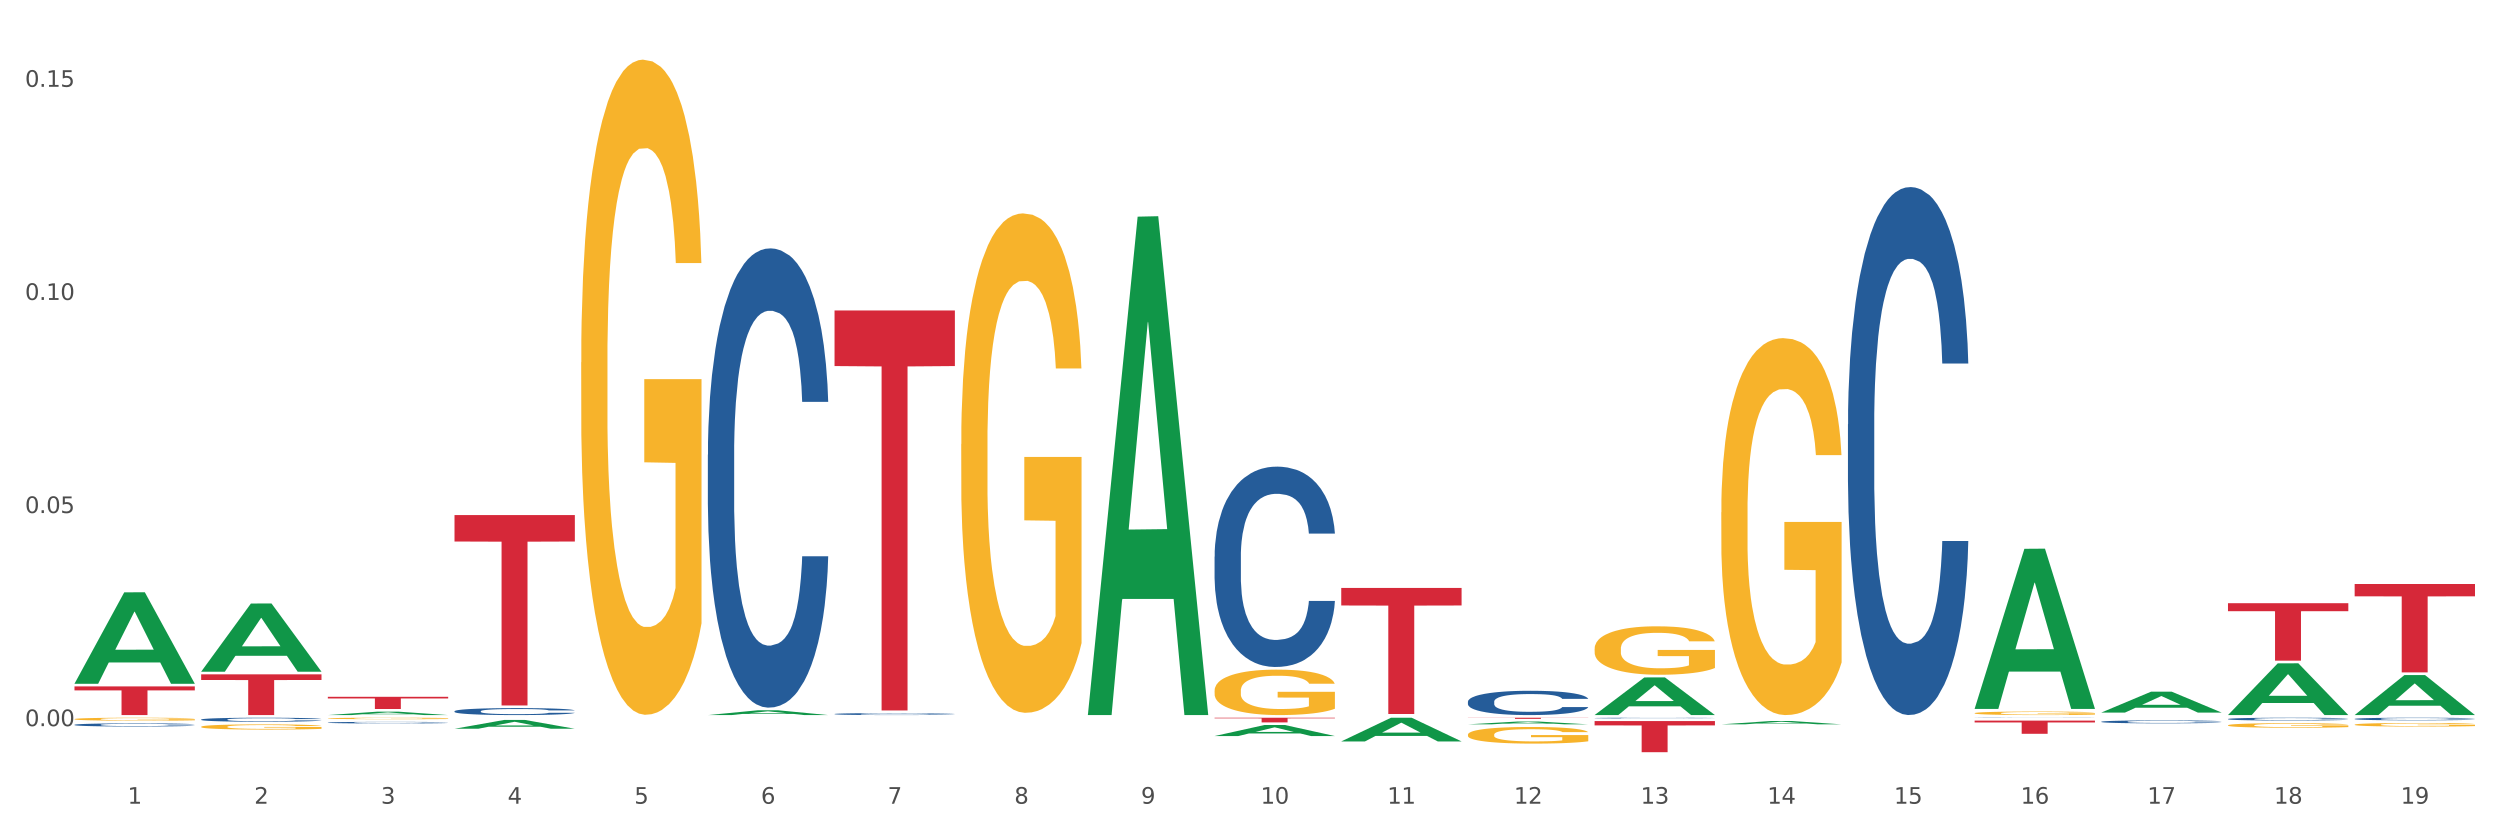 <?xml version="1.0" encoding="utf-8" standalone="no"?>
<!DOCTYPE svg PUBLIC "-//W3C//DTD SVG 1.1//EN"
  "http://www.w3.org/Graphics/SVG/1.1/DTD/svg11.dtd">
<svg xmlns:xlink="http://www.w3.org/1999/xlink" width="1080pt" height="360pt" viewBox="0 0 1080 360" xmlns="http://www.w3.org/2000/svg" version="1.1">
 <rect x="0" y="0" width="1080" height="360" fill="#333333" stroke="none"/>
 <defs>
  <style type="text/css">*{stroke-linejoin: round; stroke-linecap: butt}</style>
 </defs>
 <g id="figure_1">
  <g id="patch_1">
   <path d="M 0 360 
L 1080 360 
L 1080 0 
L 0 0 
z
" style="fill: #ffffff; stroke: #ffffff; stroke-linejoin: miter"/>
  </g>
  <g id="axes_1">
   <g id="matplotlib.axis_1">
    <g id="xtick_1">
     <g id="text_1">
      <!-- 1 -->
      <g style="fill: #4d4d4d" transform="translate(55.115 347.204) scale(0.096 -0.096)">
       <defs>
        <path id="DejaVuSans-31" d="M 794 531 
L 1825 531 
L 1825 4091 
L 703 3866 
L 703 4441 
L 1819 4666 
L 2450 4666 
L 2450 531 
L 3481 531 
L 3481 0 
L 794 0 
L 794 531 
z
" transform="scale(0.016)"/>
       </defs>
       <use xlink:href="#DejaVuSans-31"/>
      </g>
     </g>
    </g>
    <g id="xtick_2">
     <g id="text_2">
      <!-- 2 -->
      <g style="fill: #4d4d4d" transform="translate(109.839 347.204) scale(0.096 -0.096)">
       <defs>
        <path id="DejaVuSans-32" d="M 1228 531 
L 3431 531 
L 3431 0 
L 469 0 
L 469 531 
Q 828 903 1448 1529 
Q 2069 2156 2228 2338 
Q 2531 2678 2651 2914 
Q 2772 3150 2772 3378 
Q 2772 3750 2511 3984 
Q 2250 4219 1831 4219 
Q 1534 4219 1204 4116 
Q 875 4013 500 3803 
L 500 4441 
Q 881 4594 1212 4672 
Q 1544 4750 1819 4750 
Q 2544 4750 2975 4387 
Q 3406 4025 3406 3419 
Q 3406 3131 3298 2873 
Q 3191 2616 2906 2266 
Q 2828 2175 2409 1742 
Q 1991 1309 1228 531 
z
" transform="scale(0.016)"/>
       </defs>
       <use xlink:href="#DejaVuSans-32"/>
      </g>
     </g>
    </g>
    <g id="xtick_3">
     <g id="text_3">
      <!-- 3 -->
      <g style="fill: #4d4d4d" transform="translate(164.564 347.204) scale(0.096 -0.096)">
       <defs>
        <path id="DejaVuSans-33" d="M 2597 2516 
Q 3050 2419 3304 2112 
Q 3559 1806 3559 1356 
Q 3559 666 3084 287 
Q 2609 -91 1734 -91 
Q 1441 -91 1130 -33 
Q 819 25 488 141 
L 488 750 
Q 750 597 1062 519 
Q 1375 441 1716 441 
Q 2309 441 2620 675 
Q 2931 909 2931 1356 
Q 2931 1769 2642 2001 
Q 2353 2234 1838 2234 
L 1294 2234 
L 1294 2753 
L 1863 2753 
Q 2328 2753 2575 2939 
Q 2822 3125 2822 3475 
Q 2822 3834 2567 4026 
Q 2313 4219 1838 4219 
Q 1578 4219 1281 4162 
Q 984 4106 628 3988 
L 628 4550 
Q 988 4650 1302 4700 
Q 1616 4750 1894 4750 
Q 2613 4750 3031 4423 
Q 3450 4097 3450 3541 
Q 3450 3153 3228 2886 
Q 3006 2619 2597 2516 
z
" transform="scale(0.016)"/>
       </defs>
       <use xlink:href="#DejaVuSans-33"/>
      </g>
     </g>
    </g>
    <g id="xtick_4">
     <g id="text_4">
      <!-- 4 -->
      <g style="fill: #4d4d4d" transform="translate(219.288 347.204) scale(0.096 -0.096)">
       <defs>
        <path id="DejaVuSans-34" d="M 2419 4116 
L 825 1625 
L 2419 1625 
L 2419 4116 
z
M 2253 4666 
L 3047 4666 
L 3047 1625 
L 3713 1625 
L 3713 1100 
L 3047 1100 
L 3047 0 
L 2419 0 
L 2419 1100 
L 313 1100 
L 313 1709 
L 2253 4666 
z
" transform="scale(0.016)"/>
       </defs>
       <use xlink:href="#DejaVuSans-34"/>
      </g>
     </g>
    </g>
    <g id="xtick_5">
     <g id="text_5">
      <!-- 5 -->
      <g style="fill: #4d4d4d" transform="translate(274.012 347.204) scale(0.096 -0.096)">
       <defs>
        <path id="DejaVuSans-35" d="M 691 4666 
L 3169 4666 
L 3169 4134 
L 1269 4134 
L 1269 2991 
Q 1406 3038 1543 3061 
Q 1681 3084 1819 3084 
Q 2600 3084 3056 2656 
Q 3513 2228 3513 1497 
Q 3513 744 3044 326 
Q 2575 -91 1722 -91 
Q 1428 -91 1123 -41 
Q 819 9 494 109 
L 494 744 
Q 775 591 1075 516 
Q 1375 441 1709 441 
Q 2250 441 2565 725 
Q 2881 1009 2881 1497 
Q 2881 1984 2565 2268 
Q 2250 2553 1709 2553 
Q 1456 2553 1204 2497 
Q 953 2441 691 2322 
L 691 4666 
z
" transform="scale(0.016)"/>
       </defs>
       <use xlink:href="#DejaVuSans-35"/>
      </g>
     </g>
    </g>
    <g id="xtick_6">
     <g id="text_6">
      <!-- 6 -->
      <g style="fill: #4d4d4d" transform="translate(328.736 347.204) scale(0.096 -0.096)">
       <defs>
        <path id="DejaVuSans-36" d="M 2113 2584 
Q 1688 2584 1439 2293 
Q 1191 2003 1191 1497 
Q 1191 994 1439 701 
Q 1688 409 2113 409 
Q 2538 409 2786 701 
Q 3034 994 3034 1497 
Q 3034 2003 2786 2293 
Q 2538 2584 2113 2584 
z
M 3366 4563 
L 3366 3988 
Q 3128 4100 2886 4159 
Q 2644 4219 2406 4219 
Q 1781 4219 1451 3797 
Q 1122 3375 1075 2522 
Q 1259 2794 1537 2939 
Q 1816 3084 2150 3084 
Q 2853 3084 3261 2657 
Q 3669 2231 3669 1497 
Q 3669 778 3244 343 
Q 2819 -91 2113 -91 
Q 1303 -91 875 529 
Q 447 1150 447 2328 
Q 447 3434 972 4092 
Q 1497 4750 2381 4750 
Q 2619 4750 2861 4703 
Q 3103 4656 3366 4563 
z
" transform="scale(0.016)"/>
       </defs>
       <use xlink:href="#DejaVuSans-36"/>
      </g>
     </g>
    </g>
    <g id="xtick_7">
     <g id="text_7">
      <!-- 7 -->
      <g style="fill: #4d4d4d" transform="translate(383.461 347.204) scale(0.096 -0.096)">
       <defs>
        <path id="DejaVuSans-37" d="M 525 4666 
L 3525 4666 
L 3525 4397 
L 1831 0 
L 1172 0 
L 2766 4134 
L 525 4134 
L 525 4666 
z
" transform="scale(0.016)"/>
       </defs>
       <use xlink:href="#DejaVuSans-37"/>
      </g>
     </g>
    </g>
    <g id="xtick_8">
     <g id="text_8">
      <!-- 8 -->
      <g style="fill: #4d4d4d" transform="translate(438.185 347.204) scale(0.096 -0.096)">
       <defs>
        <path id="DejaVuSans-38" d="M 2034 2216 
Q 1584 2216 1326 1975 
Q 1069 1734 1069 1313 
Q 1069 891 1326 650 
Q 1584 409 2034 409 
Q 2484 409 2743 651 
Q 3003 894 3003 1313 
Q 3003 1734 2745 1975 
Q 2488 2216 2034 2216 
z
M 1403 2484 
Q 997 2584 770 2862 
Q 544 3141 544 3541 
Q 544 4100 942 4425 
Q 1341 4750 2034 4750 
Q 2731 4750 3128 4425 
Q 3525 4100 3525 3541 
Q 3525 3141 3298 2862 
Q 3072 2584 2669 2484 
Q 3125 2378 3379 2068 
Q 3634 1759 3634 1313 
Q 3634 634 3220 271 
Q 2806 -91 2034 -91 
Q 1263 -91 848 271 
Q 434 634 434 1313 
Q 434 1759 690 2068 
Q 947 2378 1403 2484 
z
M 1172 3481 
Q 1172 3119 1398 2916 
Q 1625 2713 2034 2713 
Q 2441 2713 2670 2916 
Q 2900 3119 2900 3481 
Q 2900 3844 2670 4047 
Q 2441 4250 2034 4250 
Q 1625 4250 1398 4047 
Q 1172 3844 1172 3481 
z
" transform="scale(0.016)"/>
       </defs>
       <use xlink:href="#DejaVuSans-38"/>
      </g>
     </g>
    </g>
    <g id="xtick_9">
     <g id="text_9">
      <!-- 9 -->
      <g style="fill: #4d4d4d" transform="translate(492.909 347.204) scale(0.096 -0.096)">
       <defs>
        <path id="DejaVuSans-39" d="M 703 97 
L 703 672 
Q 941 559 1184 500 
Q 1428 441 1663 441 
Q 2288 441 2617 861 
Q 2947 1281 2994 2138 
Q 2813 1869 2534 1725 
Q 2256 1581 1919 1581 
Q 1219 1581 811 2004 
Q 403 2428 403 3163 
Q 403 3881 828 4315 
Q 1253 4750 1959 4750 
Q 2769 4750 3195 4129 
Q 3622 3509 3622 2328 
Q 3622 1225 3098 567 
Q 2575 -91 1691 -91 
Q 1453 -91 1209 -44 
Q 966 3 703 97 
z
M 1959 2075 
Q 2384 2075 2632 2365 
Q 2881 2656 2881 3163 
Q 2881 3666 2632 3958 
Q 2384 4250 1959 4250 
Q 1534 4250 1286 3958 
Q 1038 3666 1038 3163 
Q 1038 2656 1286 2365 
Q 1534 2075 1959 2075 
z
" transform="scale(0.016)"/>
       </defs>
       <use xlink:href="#DejaVuSans-39"/>
      </g>
     </g>
    </g>
    <g id="xtick_10">
     <g id="text_10">
      <!-- 10 -->
      <g style="fill: #4d4d4d" transform="translate(544.58 347.204) scale(0.096 -0.096)">
       <defs>
        <path id="DejaVuSans-30" d="M 2034 4250 
Q 1547 4250 1301 3770 
Q 1056 3291 1056 2328 
Q 1056 1369 1301 889 
Q 1547 409 2034 409 
Q 2525 409 2770 889 
Q 3016 1369 3016 2328 
Q 3016 3291 2770 3770 
Q 2525 4250 2034 4250 
z
M 2034 4750 
Q 2819 4750 3233 4129 
Q 3647 3509 3647 2328 
Q 3647 1150 3233 529 
Q 2819 -91 2034 -91 
Q 1250 -91 836 529 
Q 422 1150 422 2328 
Q 422 3509 836 4129 
Q 1250 4750 2034 4750 
z
" transform="scale(0.016)"/>
       </defs>
       <use xlink:href="#DejaVuSans-31"/>
       <use xlink:href="#DejaVuSans-30" transform="translate(63.623 0)"/>
      </g>
     </g>
    </g>
    <g id="xtick_11">
     <g id="text_11">
      <!-- 11 -->
      <g style="fill: #4d4d4d" transform="translate(599.304 347.204) scale(0.096 -0.096)">
       <use xlink:href="#DejaVuSans-31"/>
       <use xlink:href="#DejaVuSans-31" transform="translate(63.623 0)"/>
      </g>
     </g>
    </g>
    <g id="xtick_12">
     <g id="text_12">
      <!-- 12 -->
      <g style="fill: #4d4d4d" transform="translate(654.028 347.204) scale(0.096 -0.096)">
       <use xlink:href="#DejaVuSans-31"/>
       <use xlink:href="#DejaVuSans-32" transform="translate(63.623 0)"/>
      </g>
     </g>
    </g>
    <g id="xtick_13">
     <g id="text_13">
      <!-- 13 -->
      <g style="fill: #4d4d4d" transform="translate(708.752 347.204) scale(0.096 -0.096)">
       <use xlink:href="#DejaVuSans-31"/>
       <use xlink:href="#DejaVuSans-33" transform="translate(63.623 0)"/>
      </g>
     </g>
    </g>
    <g id="xtick_14">
     <g id="text_14">
      <!-- 14 -->
      <g style="fill: #4d4d4d" transform="translate(763.477 347.204) scale(0.096 -0.096)">
       <use xlink:href="#DejaVuSans-31"/>
       <use xlink:href="#DejaVuSans-34" transform="translate(63.623 0)"/>
      </g>
     </g>
    </g>
    <g id="xtick_15">
     <g id="text_15">
      <!-- 15 -->
      <g style="fill: #4d4d4d" transform="translate(818.201 347.204) scale(0.096 -0.096)">
       <use xlink:href="#DejaVuSans-31"/>
       <use xlink:href="#DejaVuSans-35" transform="translate(63.623 0)"/>
      </g>
     </g>
    </g>
    <g id="xtick_16">
     <g id="text_16">
      <!-- 16 -->
      <g style="fill: #4d4d4d" transform="translate(872.925 347.204) scale(0.096 -0.096)">
       <use xlink:href="#DejaVuSans-31"/>
       <use xlink:href="#DejaVuSans-36" transform="translate(63.623 0)"/>
      </g>
     </g>
    </g>
    <g id="xtick_17">
     <g id="text_17">
      <!-- 17 -->
      <g style="fill: #4d4d4d" transform="translate(927.649 347.204) scale(0.096 -0.096)">
       <use xlink:href="#DejaVuSans-31"/>
       <use xlink:href="#DejaVuSans-37" transform="translate(63.623 0)"/>
      </g>
     </g>
    </g>
    <g id="xtick_18">
     <g id="text_18">
      <!-- 18 -->
      <g style="fill: #4d4d4d" transform="translate(982.374 347.204) scale(0.096 -0.096)">
       <use xlink:href="#DejaVuSans-31"/>
       <use xlink:href="#DejaVuSans-38" transform="translate(63.623 0)"/>
      </g>
     </g>
    </g>
    <g id="xtick_19">
     <g id="text_19">
      <!-- 19 -->
      <g style="fill: #4d4d4d" transform="translate(1037.098 347.204) scale(0.096 -0.096)">
       <use xlink:href="#DejaVuSans-31"/>
       <use xlink:href="#DejaVuSans-39" transform="translate(63.623 0)"/>
      </g>
     </g>
    </g>
    <g id="xtick_20"/>
    <g id="xtick_21"/>
    <g id="xtick_22"/>
    <g id="xtick_23"/>
    <g id="xtick_24"/>
    <g id="xtick_25"/>
    <g id="xtick_26"/>
    <g id="xtick_27"/>
    <g id="xtick_28"/>
    <g id="xtick_29"/>
    <g id="xtick_30"/>
    <g id="xtick_31"/>
    <g id="xtick_32"/>
    <g id="xtick_33"/>
    <g id="xtick_34"/>
    <g id="xtick_35"/>
    <g id="xtick_36"/>
    <g id="xtick_37"/>
   </g>
   <g id="matplotlib.axis_2">
    <g id="ytick_1">
     <g id="text_20">
      <!-- 0.00 -->
      <g style="fill: #4d4d4d" transform="translate(10.8 313.698) scale(0.096 -0.096)">
       <defs>
        <path id="DejaVuSans-2e" d="M 684 794 
L 1344 794 
L 1344 0 
L 684 0 
L 684 794 
z
" transform="scale(0.016)"/>
       </defs>
       <use xlink:href="#DejaVuSans-30"/>
       <use xlink:href="#DejaVuSans-2e" transform="translate(63.623 0)"/>
       <use xlink:href="#DejaVuSans-30" transform="translate(95.41 0)"/>
       <use xlink:href="#DejaVuSans-30" transform="translate(159.033 0)"/>
      </g>
     </g>
    </g>
    <g id="ytick_2">
     <g id="text_21">
      <!-- 0.05 -->
      <g style="fill: #4d4d4d" transform="translate(10.8 221.634) scale(0.096 -0.096)">
       <use xlink:href="#DejaVuSans-30"/>
       <use xlink:href="#DejaVuSans-2e" transform="translate(63.623 0)"/>
       <use xlink:href="#DejaVuSans-30" transform="translate(95.41 0)"/>
       <use xlink:href="#DejaVuSans-35" transform="translate(159.033 0)"/>
      </g>
     </g>
    </g>
    <g id="ytick_3">
     <g id="text_22">
      <!-- 0.10 -->
      <g style="fill: #4d4d4d" transform="translate(10.8 129.57) scale(0.096 -0.096)">
       <use xlink:href="#DejaVuSans-30"/>
       <use xlink:href="#DejaVuSans-2e" transform="translate(63.623 0)"/>
       <use xlink:href="#DejaVuSans-31" transform="translate(95.41 0)"/>
       <use xlink:href="#DejaVuSans-30" transform="translate(159.033 0)"/>
      </g>
     </g>
    </g>
    <g id="ytick_4">
     <g id="text_23">
      <!-- 0.15 -->
      <g style="fill: #4d4d4d" transform="translate(10.8 37.506) scale(0.096 -0.096)">
       <use xlink:href="#DejaVuSans-30"/>
       <use xlink:href="#DejaVuSans-2e" transform="translate(63.623 0)"/>
       <use xlink:href="#DejaVuSans-31" transform="translate(95.41 0)"/>
       <use xlink:href="#DejaVuSans-35" transform="translate(159.033 0)"/>
      </g>
     </g>
    </g>
    <g id="ytick_5"/>
    <g id="ytick_6"/>
    <g id="ytick_7"/>
   </g>
   <g id="PolyCollection_1">
    <path d="M 32.175 295.319 
L 32.229 295.282 
L 53.667 255.89 
L 62.564 255.852 
L 84.163 295.394 
L 73.873 295.394 
L 69.21 286.186 
L 47.075 286.186 
L 46.914 286.334 
L 42.412 295.394 
L 32.175 295.394 
L 32.175 295.319 
L 49.862 280.691 
L 66.423 280.654 
L 58.223 264.281 
L 58.115 264.206 
L 58.008 264.318 
L 49.808 280.654 
L 49.862 280.691 
L 32.175 295.319 
z
" clip-path="url(#p1a94ac849b)" style="fill: #109648"/>
    <path d="M 196.348 222.499 
L 248.336 222.499 
L 248.336 233.931 
L 227.886 234.008 
L 227.886 304.757 
L 216.675 304.757 
L 216.675 234.008 
L 196.348 233.931 
L 196.348 222.577 
L 196.348 222.499 
z
" clip-path="url(#p1a94ac849b)" style="fill: #d62839"/>
    <path d="M 360.521 134.123 
L 412.509 134.123 
L 412.509 158.136 
L 392.058 158.298 
L 392.058 306.919 
L 380.848 306.919 
L 380.848 158.298 
L 360.521 158.136 
L 360.521 134.285 
L 360.521 134.123 
z
" clip-path="url(#p1a94ac849b)" style="fill: #d62839"/>
    <path d="M 524.693 310.051 
L 576.682 310.051 
L 576.682 310.332 
L 556.231 310.334 
L 556.231 312.072 
L 545.021 312.072 
L 545.021 310.334 
L 524.693 310.332 
L 524.693 310.053 
L 524.693 310.051 
z
" clip-path="url(#p1a94ac849b)" style="fill: #d62839"/>
    <path d="M 579.418 254 
L 631.406 254 
L 631.406 261.567 
L 610.956 261.619 
L 610.956 308.456 
L 599.745 308.456 
L 599.745 261.619 
L 579.418 261.567 
L 579.418 254.051 
L 579.418 254 
z
" clip-path="url(#p1a94ac849b)" style="fill: #d62839"/>
    <path d="M 634.142 310.051 
L 686.13 310.051 
L 686.13 310.121 
L 665.68 310.122 
L 665.68 310.558 
L 654.469 310.558 
L 654.469 310.122 
L 634.142 310.121 
L 634.142 310.051 
L 634.142 310.051 
z
" clip-path="url(#p1a94ac849b)" style="fill: #d62839"/>
    <path d="M 688.866 311.512 
L 740.854 311.512 
L 740.854 313.379 
L 720.404 313.392 
L 720.404 324.95 
L 709.193 324.95 
L 709.193 313.392 
L 688.866 313.379 
L 688.866 311.525 
L 688.866 311.512 
z
" clip-path="url(#p1a94ac849b)" style="fill: #d62839"/>
    <path d="M 853.039 311.304 
L 905.027 311.304 
L 905.027 312.095 
L 884.577 312.101 
L 884.577 317 
L 873.366 317 
L 873.366 312.101 
L 853.039 312.095 
L 853.039 311.309 
L 853.039 311.304 
z
" clip-path="url(#p1a94ac849b)" style="fill: #d62839"/>
    <path d="M 141.624 301.014 
L 193.612 301.014 
L 193.612 301.747 
L 173.161 301.752 
L 173.161 306.292 
L 161.951 306.292 
L 161.951 301.752 
L 141.624 301.747 
L 141.624 301.019 
L 141.624 301.014 
z
" clip-path="url(#p1a94ac849b)" style="fill: #d62839"/>
    <path d="M 1017.212 252.302 
L 1069.2 252.302 
L 1069.2 257.608 
L 1048.75 257.644 
L 1048.75 290.48 
L 1037.539 290.48 
L 1037.539 257.644 
L 1017.212 257.608 
L 1017.212 252.338 
L 1017.212 252.302 
z
" clip-path="url(#p1a94ac849b)" style="fill: #d62839"/>
    <path d="M 853.039 308.09 
L 853.1 308.089 
L 853.1 308.039 
L 853.223 307.995 
L 853.837 307.891 
L 854.758 307.804 
L 855.433 307.758 
L 856.108 307.72 
L 856.906 307.682 
L 857.888 307.643 
L 859.668 307.586 
L 860.773 307.557 
L 862.123 307.526 
L 864.578 307.481 
L 866.358 307.456 
L 868.2 307.435 
L 871.207 307.41 
L 873.171 307.399 
L 875.258 307.39 
L 877.775 307.385 
L 879.678 307.383 
L 883.851 307.388 
L 887.411 307.4 
L 889.13 307.41 
L 891.34 307.427 
L 892.506 307.438 
L 894.409 307.46 
L 896.373 307.49 
L 897.723 307.515 
L 899.749 307.562 
L 901.283 307.61 
L 902.695 307.668 
L 903.431 307.709 
L 903.984 307.747 
L 904.475 307.79 
L 904.966 307.858 
L 893.918 307.858 
L 893.488 307.81 
L 892.813 307.763 
L 891.831 307.719 
L 890.971 307.691 
L 889.498 307.656 
L 888.148 307.633 
L 886.736 307.617 
L 885.018 307.603 
L 883.667 307.596 
L 881.765 307.59 
L 878.02 307.592 
L 875.504 307.603 
L 873.785 307.617 
L 872.68 307.629 
L 871.698 307.643 
L 870.594 307.663 
L 869.305 307.692 
L 868.384 307.719 
L 867.463 307.752 
L 866.727 307.786 
L 866.051 307.825 
L 865.499 307.867 
L 865.069 307.91 
L 864.701 307.963 
L 864.394 308.051 
L 864.394 308.243 
L 864.517 308.286 
L 864.824 308.343 
L 865.192 308.387 
L 865.806 308.438 
L 866.358 308.473 
L 867.402 308.524 
L 868.568 308.566 
L 869.489 308.592 
L 870.409 308.615 
L 872.005 308.645 
L 873.785 308.67 
L 875.32 308.686 
L 877.407 308.7 
L 878.818 308.705 
L 880.046 308.708 
L 883.053 308.708 
L 885.202 308.704 
L 887.596 308.694 
L 889.437 308.682 
L 890.971 308.666 
L 892.69 308.641 
L 893.795 308.617 
L 893.795 308.325 
L 880.291 308.324 
L 880.291 308.13 
L 905.027 308.13 
L 905.027 308.7 
L 903.984 308.729 
L 902.818 308.756 
L 901.59 308.779 
L 899.749 308.809 
L 897.539 308.837 
L 895.575 308.856 
L 893.488 308.873 
L 891.033 308.888 
L 887.841 308.902 
L 885.877 308.908 
L 883.422 308.912 
L 880.537 308.914 
L 878.02 308.911 
L 875.565 308.904 
L 872.987 308.891 
L 870.471 308.873 
L 868.568 308.855 
L 866.665 308.833 
L 864.64 308.803 
L 863.044 308.775 
L 861.816 308.75 
L 860.466 308.718 
L 858.993 308.676 
L 857.888 308.638 
L 856.906 308.599 
L 855.863 308.549 
L 855.126 308.506 
L 854.389 308.451 
L 853.96 308.411 
L 853.469 308.348 
L 853.1 308.26 
L 853.039 308.09 
z
" clip-path="url(#p1a94ac849b)" style="fill: #f7b32b"/>
    <path d="M 743.591 221.318 
L 743.652 221.17 
L 743.652 215.816 
L 743.775 211.206 
L 744.388 200.052 
L 745.309 190.831 
L 745.984 185.924 
L 746.66 181.908 
L 747.457 177.893 
L 748.44 173.729 
L 750.22 167.631 
L 751.324 164.508 
L 752.675 161.236 
L 755.13 156.477 
L 756.91 153.8 
L 758.751 151.57 
L 761.759 148.893 
L 763.723 147.703 
L 765.81 146.811 
L 768.326 146.216 
L 770.229 146.067 
L 774.403 146.513 
L 777.963 147.852 
L 779.681 148.893 
L 781.891 150.677 
L 783.057 151.867 
L 784.96 154.247 
L 786.924 157.37 
L 788.275 160.047 
L 790.3 165.103 
L 791.835 170.159 
L 793.246 176.406 
L 793.983 180.718 
L 794.535 184.734 
L 795.026 189.344 
L 795.517 196.631 
L 784.469 196.631 
L 784.039 191.426 
L 783.364 186.518 
L 782.382 181.759 
L 781.523 178.785 
L 780.05 175.067 
L 778.699 172.688 
L 777.288 170.903 
L 775.569 169.416 
L 774.219 168.672 
L 772.316 168.077 
L 768.572 168.226 
L 766.055 169.416 
L 764.337 170.903 
L 763.232 172.241 
L 762.25 173.729 
L 761.145 175.811 
L 759.856 178.934 
L 758.935 181.759 
L 758.015 185.329 
L 757.278 188.898 
L 756.603 193.062 
L 756.051 197.524 
L 755.621 202.134 
L 755.253 207.785 
L 754.946 217.154 
L 754.946 237.529 
L 755.068 242.139 
L 755.375 248.237 
L 755.744 252.847 
L 756.357 258.349 
L 756.91 262.067 
L 757.953 267.421 
L 759.119 271.883 
L 760.04 274.708 
L 760.961 277.088 
L 762.557 280.36 
L 764.337 283.037 
L 765.871 284.673 
L 767.958 286.16 
L 769.37 286.755 
L 770.597 287.052 
L 773.605 287.052 
L 775.753 286.606 
L 778.147 285.565 
L 779.988 284.226 
L 781.523 282.59 
L 783.241 279.914 
L 784.346 277.385 
L 784.346 246.303 
L 770.843 246.154 
L 770.843 225.483 
L 795.579 225.483 
L 795.579 286.16 
L 794.535 289.283 
L 793.369 292.108 
L 792.141 294.637 
L 790.3 297.76 
L 788.09 300.734 
L 786.126 302.816 
L 784.039 304.601 
L 781.584 306.237 
L 778.392 307.724 
L 776.428 308.319 
L 773.973 308.765 
L 771.088 308.914 
L 768.572 308.616 
L 766.117 307.873 
L 763.539 306.534 
L 761.022 304.601 
L 759.119 302.667 
L 757.217 300.288 
L 755.191 297.165 
L 753.595 294.19 
L 752.368 291.514 
L 751.017 288.093 
L 749.544 283.631 
L 748.44 279.616 
L 747.457 275.452 
L 746.414 270.098 
L 745.677 265.488 
L 744.941 259.688 
L 744.511 255.375 
L 744.02 248.683 
L 743.652 239.313 
L 743.591 221.318 
z
" clip-path="url(#p1a94ac849b)" style="fill: #f7b32b"/>
    <path d="M 688.866 280.239 
L 688.928 280.22 
L 688.928 279.531 
L 689.05 278.939 
L 689.664 277.505 
L 690.585 276.319 
L 691.26 275.688 
L 691.935 275.172 
L 692.733 274.656 
L 693.715 274.121 
L 695.495 273.337 
L 696.6 272.935 
L 697.95 272.515 
L 700.406 271.903 
L 702.186 271.559 
L 704.027 271.272 
L 707.034 270.928 
L 708.999 270.775 
L 711.086 270.66 
L 713.602 270.584 
L 715.505 270.564 
L 719.679 270.622 
L 723.239 270.794 
L 724.957 270.928 
L 727.167 271.157 
L 728.333 271.31 
L 730.236 271.616 
L 732.2 272.018 
L 733.55 272.362 
L 735.576 273.012 
L 737.11 273.662 
L 738.522 274.465 
L 739.258 275.019 
L 739.811 275.535 
L 740.302 276.128 
L 740.793 277.065 
L 729.745 277.065 
L 729.315 276.396 
L 728.64 275.765 
L 727.658 275.153 
L 726.799 274.771 
L 725.325 274.293 
L 723.975 273.987 
L 722.563 273.757 
L 720.845 273.566 
L 719.494 273.471 
L 717.592 273.394 
L 713.848 273.413 
L 711.331 273.566 
L 709.612 273.757 
L 708.508 273.929 
L 707.526 274.121 
L 706.421 274.388 
L 705.132 274.79 
L 704.211 275.153 
L 703.29 275.612 
L 702.554 276.071 
L 701.879 276.606 
L 701.326 277.18 
L 700.897 277.772 
L 700.528 278.499 
L 700.221 279.703 
L 700.221 282.323 
L 700.344 282.916 
L 700.651 283.699 
L 701.019 284.292 
L 701.633 285 
L 702.186 285.478 
L 703.229 286.166 
L 704.395 286.739 
L 705.316 287.103 
L 706.237 287.409 
L 707.832 287.829 
L 709.612 288.173 
L 711.147 288.384 
L 713.234 288.575 
L 714.645 288.651 
L 715.873 288.69 
L 718.881 288.69 
L 721.029 288.632 
L 723.423 288.498 
L 725.264 288.326 
L 726.799 288.116 
L 728.517 287.772 
L 729.622 287.447 
L 729.622 283.451 
L 716.119 283.432 
L 716.119 280.774 
L 740.854 280.774 
L 740.854 288.575 
L 739.811 288.976 
L 738.645 289.34 
L 737.417 289.665 
L 735.576 290.066 
L 733.366 290.449 
L 731.402 290.716 
L 729.315 290.946 
L 726.86 291.156 
L 723.668 291.347 
L 721.704 291.424 
L 719.249 291.481 
L 716.364 291.5 
L 713.848 291.462 
L 711.392 291.366 
L 708.814 291.194 
L 706.298 290.946 
L 704.395 290.697 
L 702.492 290.391 
L 700.467 289.99 
L 698.871 289.607 
L 697.643 289.263 
L 696.293 288.823 
L 694.82 288.25 
L 693.715 287.734 
L 692.733 287.198 
L 691.69 286.51 
L 690.953 285.917 
L 690.217 285.172 
L 689.787 284.617 
L 689.296 283.757 
L 688.928 282.552 
L 688.866 280.239 
z
" clip-path="url(#p1a94ac849b)" style="fill: #f7b32b"/>
    <path d="M 634.142 317.374 
L 634.203 317.368 
L 634.203 317.131 
L 634.326 316.928 
L 634.94 316.435 
L 635.861 316.028 
L 636.536 315.812 
L 637.211 315.634 
L 638.009 315.457 
L 638.991 315.273 
L 640.771 315.004 
L 641.876 314.866 
L 643.226 314.722 
L 645.681 314.512 
L 647.461 314.393 
L 649.303 314.295 
L 652.31 314.177 
L 654.274 314.124 
L 656.361 314.085 
L 658.878 314.058 
L 660.781 314.052 
L 664.954 314.072 
L 668.514 314.131 
L 670.233 314.177 
L 672.443 314.255 
L 673.609 314.308 
L 675.512 314.413 
L 677.476 314.551 
L 678.826 314.669 
L 680.851 314.892 
L 682.386 315.116 
L 683.798 315.391 
L 684.534 315.582 
L 685.087 315.759 
L 685.578 315.963 
L 686.069 316.284 
L 675.02 316.284 
L 674.591 316.055 
L 673.916 315.838 
L 672.934 315.628 
L 672.074 315.497 
L 670.601 315.332 
L 669.251 315.227 
L 667.839 315.148 
L 666.121 315.083 
L 664.77 315.05 
L 662.867 315.024 
L 659.123 315.03 
L 656.607 315.083 
L 654.888 315.148 
L 653.783 315.208 
L 652.801 315.273 
L 651.696 315.365 
L 650.407 315.503 
L 649.487 315.628 
L 648.566 315.785 
L 647.83 315.943 
L 647.154 316.127 
L 646.602 316.324 
L 646.172 316.527 
L 645.804 316.777 
L 645.497 317.191 
L 645.497 318.09 
L 645.62 318.294 
L 645.927 318.563 
L 646.295 318.766 
L 646.909 319.009 
L 647.461 319.174 
L 648.505 319.41 
L 649.671 319.607 
L 650.592 319.732 
L 651.512 319.837 
L 653.108 319.981 
L 654.888 320.099 
L 656.423 320.172 
L 658.51 320.237 
L 659.921 320.264 
L 661.149 320.277 
L 664.156 320.277 
L 666.305 320.257 
L 668.698 320.211 
L 670.54 320.152 
L 672.074 320.08 
L 673.793 319.962 
L 674.898 319.85 
L 674.898 318.478 
L 661.394 318.471 
L 661.394 317.558 
L 686.13 317.558 
L 686.13 320.237 
L 685.087 320.375 
L 683.92 320.5 
L 682.693 320.612 
L 680.851 320.749 
L 678.642 320.881 
L 676.678 320.973 
L 674.591 321.052 
L 672.136 321.124 
L 668.944 321.189 
L 666.98 321.216 
L 664.525 321.235 
L 661.64 321.242 
L 659.123 321.229 
L 656.668 321.196 
L 654.09 321.137 
L 651.574 321.052 
L 649.671 320.966 
L 647.768 320.861 
L 645.743 320.723 
L 644.147 320.592 
L 642.919 320.474 
L 641.569 320.323 
L 640.096 320.126 
L 638.991 319.948 
L 638.009 319.765 
L 636.965 319.528 
L 636.229 319.325 
L 635.492 319.069 
L 635.063 318.878 
L 634.572 318.583 
L 634.203 318.169 
L 634.142 317.374 
z
" clip-path="url(#p1a94ac849b)" style="fill: #f7b32b"/>
    <path d="M 524.693 298.351 
L 524.755 298.334 
L 524.755 297.688 
L 524.878 297.132 
L 525.491 295.787 
L 526.412 294.675 
L 527.087 294.084 
L 527.762 293.599 
L 528.56 293.115 
L 529.542 292.613 
L 531.322 291.878 
L 532.427 291.501 
L 533.778 291.107 
L 536.233 290.533 
L 538.013 290.21 
L 539.854 289.941 
L 542.862 289.618 
L 544.826 289.475 
L 546.913 289.367 
L 549.429 289.296 
L 551.332 289.278 
L 555.506 289.331 
L 559.066 289.493 
L 560.784 289.618 
L 562.994 289.834 
L 564.16 289.977 
L 566.063 290.264 
L 568.027 290.641 
L 569.377 290.963 
L 571.403 291.573 
L 572.937 292.183 
L 574.349 292.936 
L 575.086 293.456 
L 575.638 293.94 
L 576.129 294.496 
L 576.62 295.375 
L 565.572 295.375 
L 565.142 294.747 
L 564.467 294.155 
L 563.485 293.581 
L 562.626 293.223 
L 561.153 292.774 
L 559.802 292.488 
L 558.391 292.272 
L 556.672 292.093 
L 555.322 292.003 
L 553.419 291.932 
L 549.675 291.95 
L 547.158 292.093 
L 545.44 292.272 
L 544.335 292.434 
L 543.353 292.613 
L 542.248 292.864 
L 540.959 293.241 
L 540.038 293.581 
L 539.118 294.012 
L 538.381 294.442 
L 537.706 294.944 
L 537.153 295.482 
L 536.724 296.038 
L 536.355 296.72 
L 536.049 297.849 
L 536.049 300.306 
L 536.171 300.862 
L 536.478 301.597 
L 536.847 302.153 
L 537.46 302.817 
L 538.013 303.265 
L 539.056 303.91 
L 540.222 304.448 
L 541.143 304.789 
L 542.064 305.076 
L 543.66 305.471 
L 545.44 305.793 
L 546.974 305.991 
L 549.061 306.17 
L 550.473 306.242 
L 551.7 306.278 
L 554.708 306.278 
L 556.856 306.224 
L 559.25 306.098 
L 561.091 305.937 
L 562.626 305.74 
L 564.344 305.417 
L 565.449 305.112 
L 565.449 301.364 
L 551.946 301.346 
L 551.946 298.854 
L 576.682 298.854 
L 576.682 306.17 
L 575.638 306.547 
L 574.472 306.887 
L 573.244 307.192 
L 571.403 307.569 
L 569.193 307.927 
L 567.229 308.178 
L 565.142 308.394 
L 562.687 308.591 
L 559.495 308.77 
L 557.531 308.842 
L 555.076 308.896 
L 552.191 308.914 
L 549.675 308.878 
L 547.22 308.788 
L 544.642 308.627 
L 542.125 308.394 
L 540.222 308.16 
L 538.32 307.874 
L 536.294 307.497 
L 534.698 307.138 
L 533.471 306.816 
L 532.12 306.403 
L 530.647 305.865 
L 529.542 305.381 
L 528.56 304.879 
L 527.517 304.233 
L 526.78 303.677 
L 526.044 302.978 
L 525.614 302.458 
L 525.123 301.651 
L 524.755 300.521 
L 524.693 298.351 
z
" clip-path="url(#p1a94ac849b)" style="fill: #f7b32b"/>
    <path d="M 415.245 191.882 
L 415.306 191.685 
L 415.306 184.592 
L 415.429 178.484 
L 416.043 163.706 
L 416.964 151.489 
L 417.639 144.987 
L 418.314 139.667 
L 419.112 134.347 
L 420.094 128.83 
L 421.874 120.751 
L 422.979 116.613 
L 424.329 112.278 
L 426.784 105.973 
L 428.564 102.426 
L 430.406 99.47 
L 433.413 95.924 
L 435.377 94.347 
L 437.464 93.165 
L 439.981 92.377 
L 441.883 92.18 
L 446.057 92.771 
L 449.617 94.544 
L 451.336 95.924 
L 453.545 98.288 
L 454.712 99.865 
L 456.614 103.017 
L 458.579 107.155 
L 459.929 110.702 
L 461.954 117.401 
L 463.489 124.101 
L 464.901 132.376 
L 465.637 138.09 
L 466.19 143.411 
L 466.681 149.519 
L 467.172 159.174 
L 456.123 159.174 
L 455.694 152.277 
L 455.019 145.775 
L 454.036 139.47 
L 453.177 135.529 
L 451.704 130.603 
L 450.354 127.45 
L 448.942 125.086 
L 447.223 123.115 
L 445.873 122.13 
L 443.97 121.342 
L 440.226 121.539 
L 437.71 123.115 
L 435.991 125.086 
L 434.886 126.859 
L 433.904 128.83 
L 432.799 131.588 
L 431.51 135.726 
L 430.59 139.47 
L 429.669 144.199 
L 428.932 148.928 
L 428.257 154.445 
L 427.705 160.356 
L 427.275 166.464 
L 426.907 173.952 
L 426.6 186.365 
L 426.6 213.36 
L 426.723 219.468 
L 427.03 227.547 
L 427.398 233.655 
L 428.012 240.946 
L 428.564 245.872 
L 429.608 252.965 
L 430.774 258.876 
L 431.695 262.62 
L 432.615 265.773 
L 434.211 270.108 
L 435.991 273.654 
L 437.526 275.822 
L 439.612 277.792 
L 441.024 278.58 
L 442.252 278.974 
L 445.259 278.974 
L 447.408 278.383 
L 449.801 277.004 
L 451.643 275.231 
L 453.177 273.063 
L 454.896 269.516 
L 456.001 266.167 
L 456.001 224.985 
L 442.497 224.788 
L 442.497 197.4 
L 467.233 197.4 
L 467.233 277.792 
L 466.19 281.93 
L 465.023 285.674 
L 463.796 289.023 
L 461.954 293.161 
L 459.745 297.102 
L 457.781 299.861 
L 455.694 302.225 
L 453.239 304.393 
L 450.047 306.363 
L 448.083 307.151 
L 445.628 307.742 
L 442.743 307.939 
L 440.226 307.545 
L 437.771 306.56 
L 435.193 304.787 
L 432.677 302.225 
L 430.774 299.664 
L 428.871 296.511 
L 426.846 292.373 
L 425.25 288.432 
L 424.022 284.886 
L 422.672 280.354 
L 421.199 274.442 
L 420.094 269.122 
L 419.112 263.605 
L 418.068 256.512 
L 417.332 250.403 
L 416.595 242.719 
L 416.166 237.005 
L 415.675 228.138 
L 415.306 215.724 
L 415.245 191.882 
z
" clip-path="url(#p1a94ac849b)" style="fill: #f7b32b"/>
    <path d="M 251.072 156.55 
L 251.133 156.292 
L 251.133 146.987 
L 251.256 138.974 
L 251.87 119.588 
L 252.791 103.562 
L 253.466 95.032 
L 254.141 88.053 
L 254.939 81.074 
L 255.921 73.837 
L 257.701 63.239 
L 258.806 57.811 
L 260.156 52.124 
L 262.611 43.853 
L 264.391 39.2 
L 266.233 35.323 
L 269.24 30.671 
L 271.204 28.603 
L 273.291 27.052 
L 275.808 26.018 
L 277.711 25.759 
L 281.884 26.535 
L 285.444 28.861 
L 287.163 30.671 
L 289.373 33.772 
L 290.539 35.84 
L 292.442 39.976 
L 294.406 45.404 
L 295.756 50.057 
L 297.782 58.845 
L 299.316 67.633 
L 300.728 78.489 
L 301.464 85.985 
L 302.017 92.964 
L 302.508 100.977 
L 302.999 113.643 
L 291.951 113.643 
L 291.521 104.596 
L 290.846 96.066 
L 289.864 87.795 
L 289.004 82.625 
L 287.531 76.163 
L 286.181 72.027 
L 284.769 68.926 
L 283.051 66.341 
L 281.7 65.048 
L 279.797 64.015 
L 276.053 64.273 
L 273.537 66.341 
L 271.818 68.926 
L 270.713 71.252 
L 269.731 73.837 
L 268.627 77.455 
L 267.338 82.884 
L 266.417 87.795 
L 265.496 93.998 
L 264.76 100.202 
L 264.084 107.439 
L 263.532 115.194 
L 263.102 123.206 
L 262.734 133.029 
L 262.427 149.313 
L 262.427 184.725 
L 262.55 192.737 
L 262.857 203.335 
L 263.225 211.348 
L 263.839 220.912 
L 264.391 227.374 
L 265.435 236.679 
L 266.601 244.433 
L 267.522 249.345 
L 268.442 253.48 
L 270.038 259.167 
L 271.818 263.819 
L 273.353 266.663 
L 275.44 269.247 
L 276.851 270.281 
L 278.079 270.798 
L 281.086 270.798 
L 283.235 270.023 
L 285.629 268.214 
L 287.47 265.887 
L 289.004 263.044 
L 290.723 258.391 
L 291.828 253.997 
L 291.828 199.975 
L 278.324 199.716 
L 278.324 163.788 
L 303.06 163.788 
L 303.06 269.247 
L 302.017 274.676 
L 300.851 279.587 
L 299.623 283.981 
L 297.782 289.409 
L 295.572 294.578 
L 293.608 298.197 
L 291.521 301.299 
L 289.066 304.142 
L 285.874 306.727 
L 283.91 307.761 
L 281.455 308.536 
L 278.57 308.795 
L 276.053 308.278 
L 273.598 306.986 
L 271.02 304.659 
L 268.504 301.299 
L 266.601 297.939 
L 264.698 293.803 
L 262.673 288.375 
L 261.077 283.205 
L 259.849 278.553 
L 258.499 272.608 
L 257.026 264.853 
L 255.921 257.874 
L 254.939 250.637 
L 253.896 241.332 
L 253.159 233.319 
L 252.422 223.238 
L 251.993 215.742 
L 251.502 204.111 
L 251.133 187.826 
L 251.072 156.55 
z
" clip-path="url(#p1a94ac849b)" style="fill: #f7b32b"/>
    <path d="M 907.763 310.06 
L 907.825 310.06 
L 907.825 310.059 
L 907.948 310.058 
L 908.561 310.057 
L 909.482 310.056 
L 910.157 310.055 
L 910.832 310.055 
L 911.63 310.055 
L 912.612 310.054 
L 914.392 310.053 
L 915.497 310.053 
L 916.847 310.053 
L 919.303 310.052 
L 921.083 310.052 
L 922.924 310.051 
L 925.932 310.051 
L 927.896 310.051 
L 929.983 310.051 
L 932.499 310.051 
L 934.402 310.051 
L 938.576 310.051 
L 942.136 310.051 
L 943.854 310.051 
L 946.064 310.051 
L 947.23 310.051 
L 949.133 310.052 
L 951.097 310.052 
L 952.447 310.052 
L 954.473 310.053 
L 956.007 310.054 
L 957.419 310.054 
L 958.156 310.055 
L 958.708 310.055 
L 959.199 310.056 
L 959.69 310.057 
L 948.642 310.057 
L 948.212 310.056 
L 947.537 310.056 
L 946.555 310.055 
L 945.696 310.055 
L 944.223 310.054 
L 942.872 310.054 
L 941.46 310.054 
L 939.742 310.054 
L 938.392 310.053 
L 936.489 310.053 
L 932.745 310.053 
L 930.228 310.054 
L 928.51 310.054 
L 927.405 310.054 
L 926.423 310.054 
L 925.318 310.054 
L 924.029 310.055 
L 923.108 310.055 
L 922.187 310.055 
L 921.451 310.056 
L 920.776 310.056 
L 920.223 310.057 
L 919.794 310.057 
L 919.425 310.058 
L 919.119 310.059 
L 919.119 310.062 
L 919.241 310.062 
L 919.548 310.063 
L 919.916 310.063 
L 920.53 310.064 
L 921.083 310.064 
L 922.126 310.065 
L 923.292 310.066 
L 924.213 310.066 
L 925.134 310.066 
L 926.73 310.067 
L 928.51 310.067 
L 930.044 310.067 
L 932.131 310.067 
L 933.543 310.067 
L 934.77 310.067 
L 937.778 310.067 
L 939.926 310.067 
L 942.32 310.067 
L 944.161 310.067 
L 945.696 310.067 
L 947.414 310.066 
L 948.519 310.066 
L 948.519 310.063 
L 935.016 310.063 
L 935.016 310.06 
L 959.751 310.06 
L 959.751 310.067 
L 958.708 310.068 
L 957.542 310.068 
L 956.314 310.068 
L 954.473 310.069 
L 952.263 310.069 
L 950.299 310.069 
L 948.212 310.069 
L 945.757 310.07 
L 942.565 310.07 
L 940.601 310.07 
L 938.146 310.07 
L 935.261 310.07 
L 932.745 310.07 
L 930.29 310.07 
L 927.712 310.07 
L 925.195 310.069 
L 923.292 310.069 
L 921.39 310.069 
L 919.364 310.069 
L 917.768 310.068 
L 916.541 310.068 
L 915.19 310.067 
L 913.717 310.067 
L 912.612 310.066 
L 911.63 310.066 
L 910.587 310.065 
L 909.85 310.065 
L 909.114 310.064 
L 908.684 310.064 
L 908.193 310.063 
L 907.825 310.062 
L 907.763 310.06 
z
" clip-path="url(#p1a94ac849b)" style="fill: #f7b32b"/>
    <path d="M 141.624 310.352 
L 141.685 310.352 
L 141.685 310.33 
L 141.808 310.312 
L 142.421 310.267 
L 143.342 310.23 
L 144.017 310.21 
L 144.693 310.194 
L 145.49 310.178 
L 146.472 310.162 
L 148.252 310.137 
L 149.357 310.125 
L 150.708 310.112 
L 153.163 310.092 
L 154.943 310.082 
L 156.784 310.073 
L 159.792 310.062 
L 161.756 310.057 
L 163.843 310.054 
L 166.359 310.051 
L 168.262 310.051 
L 172.436 310.053 
L 175.996 310.058 
L 177.714 310.062 
L 179.924 310.069 
L 181.09 310.074 
L 182.993 310.084 
L 184.957 310.096 
L 186.308 310.107 
L 188.333 310.127 
L 189.867 310.147 
L 191.279 310.172 
L 192.016 310.19 
L 192.568 310.206 
L 193.059 310.224 
L 193.55 310.253 
L 182.502 310.253 
L 182.072 310.233 
L 181.397 310.213 
L 180.415 310.194 
L 179.556 310.182 
L 178.083 310.167 
L 176.732 310.157 
L 175.321 310.15 
L 173.602 310.144 
L 172.252 310.141 
L 170.349 310.139 
L 166.605 310.14 
L 164.088 310.144 
L 162.37 310.15 
L 161.265 310.156 
L 160.283 310.162 
L 159.178 310.17 
L 157.889 310.182 
L 156.968 310.194 
L 156.048 310.208 
L 155.311 310.222 
L 154.636 310.239 
L 154.083 310.257 
L 153.654 310.275 
L 153.286 310.298 
L 152.979 310.336 
L 152.979 310.417 
L 153.101 310.436 
L 153.408 310.46 
L 153.777 310.479 
L 154.39 310.501 
L 154.943 310.516 
L 155.986 310.537 
L 157.152 310.555 
L 158.073 310.566 
L 158.994 310.576 
L 160.59 310.589 
L 162.37 310.6 
L 163.904 310.606 
L 165.991 310.612 
L 167.403 310.615 
L 168.63 310.616 
L 171.638 310.616 
L 173.786 310.614 
L 176.18 310.61 
L 178.021 310.604 
L 179.556 310.598 
L 181.274 310.587 
L 182.379 310.577 
L 182.379 310.452 
L 168.876 310.452 
L 168.876 310.369 
L 193.612 310.369 
L 193.612 310.612 
L 192.568 310.625 
L 191.402 310.636 
L 190.174 310.646 
L 188.333 310.659 
L 186.123 310.671 
L 184.159 310.679 
L 182.072 310.686 
L 179.617 310.693 
L 176.425 310.699 
L 174.461 310.701 
L 172.006 310.703 
L 169.121 310.703 
L 166.605 310.702 
L 164.15 310.699 
L 161.572 310.694 
L 159.055 310.686 
L 157.152 310.678 
L 155.25 310.669 
L 153.224 310.656 
L 151.628 310.644 
L 150.401 310.634 
L 149.05 310.62 
L 147.577 310.602 
L 146.472 310.586 
L 145.49 310.569 
L 144.447 310.548 
L 143.71 310.529 
L 142.974 310.506 
L 142.544 310.489 
L 142.053 310.462 
L 141.685 310.424 
L 141.624 310.352 
z
" clip-path="url(#p1a94ac849b)" style="fill: #f7b32b"/>
    <path d="M 86.899 291.318 
L 138.887 291.318 
L 138.887 293.763 
L 118.437 293.779 
L 118.437 308.914 
L 107.226 308.914 
L 107.226 293.779 
L 86.899 293.763 
L 86.899 291.334 
L 86.899 291.318 
z
" clip-path="url(#p1a94ac849b)" style="fill: #d62839"/>
    <path d="M 962.488 313.325 
L 962.549 313.324 
L 962.549 313.259 
L 962.672 313.203 
L 963.286 313.067 
L 964.206 312.955 
L 964.881 312.896 
L 965.557 312.847 
L 966.355 312.798 
L 967.337 312.748 
L 969.117 312.674 
L 970.221 312.636 
L 971.572 312.596 
L 974.027 312.539 
L 975.807 312.506 
L 977.648 312.479 
L 980.656 312.447 
L 982.62 312.432 
L 984.707 312.421 
L 987.223 312.414 
L 989.126 312.412 
L 993.3 312.418 
L 996.86 312.434 
L 998.579 312.447 
L 1000.788 312.468 
L 1001.954 312.483 
L 1003.857 312.511 
L 1005.821 312.549 
L 1007.172 312.582 
L 1009.197 312.643 
L 1010.732 312.705 
L 1012.143 312.78 
L 1012.88 312.833 
L 1013.432 312.881 
L 1013.923 312.937 
L 1014.414 313.026 
L 1003.366 313.026 
L 1002.936 312.963 
L 1002.261 312.903 
L 1001.279 312.845 
L 1000.42 312.809 
L 998.947 312.764 
L 997.596 312.735 
L 996.185 312.714 
L 994.466 312.696 
L 993.116 312.687 
L 991.213 312.679 
L 987.469 312.681 
L 984.952 312.696 
L 983.234 312.714 
L 982.129 312.73 
L 981.147 312.748 
L 980.042 312.773 
L 978.753 312.811 
L 977.832 312.845 
L 976.912 312.889 
L 976.175 312.932 
L 975.5 312.983 
L 974.948 313.037 
L 974.518 313.093 
L 974.15 313.161 
L 973.843 313.275 
L 973.843 313.522 
L 973.966 313.578 
L 974.272 313.652 
L 974.641 313.708 
L 975.255 313.775 
L 975.807 313.82 
L 976.85 313.885 
L 978.017 313.939 
L 978.937 313.973 
L 979.858 314.002 
L 981.454 314.042 
L 983.234 314.074 
L 984.768 314.094 
L 986.855 314.112 
L 988.267 314.119 
L 989.494 314.123 
L 992.502 314.123 
L 994.65 314.118 
L 997.044 314.105 
L 998.885 314.089 
L 1000.42 314.069 
L 1002.139 314.036 
L 1003.243 314.006 
L 1003.243 313.629 
L 989.74 313.627 
L 989.74 313.376 
L 1014.476 313.376 
L 1014.476 314.112 
L 1013.432 314.15 
L 1012.266 314.184 
L 1011.038 314.215 
L 1009.197 314.253 
L 1006.987 314.289 
L 1005.023 314.314 
L 1002.936 314.336 
L 1000.481 314.356 
L 997.29 314.374 
L 995.325 314.381 
L 992.87 314.387 
L 989.985 314.388 
L 987.469 314.385 
L 985.014 314.376 
L 982.436 314.359 
L 979.919 314.336 
L 978.017 314.313 
L 976.114 314.284 
L 974.088 314.246 
L 972.492 314.21 
L 971.265 314.177 
L 969.915 314.136 
L 968.441 314.082 
L 967.337 314.033 
L 966.355 313.982 
L 965.311 313.917 
L 964.575 313.861 
L 963.838 313.791 
L 963.408 313.739 
L 962.917 313.657 
L 962.549 313.544 
L 962.488 313.325 
z
" clip-path="url(#p1a94ac849b)" style="fill: #f7b32b"/>
    <path d="M 1017.212 310.562 
L 1017.273 310.561 
L 1017.273 310.532 
L 1017.458 310.492 
L 1018.134 310.419 
L 1018.994 310.364 
L 1020.469 310.3 
L 1021.268 310.273 
L 1022.312 310.243 
L 1024.463 310.194 
L 1026.921 310.153 
L 1028.642 310.13 
L 1029.932 310.115 
L 1032.821 310.089 
L 1034.48 310.078 
L 1036.2 310.068 
L 1037.675 310.062 
L 1040.133 310.055 
L 1042.1 310.052 
L 1044.374 310.051 
L 1046.279 310.052 
L 1048.798 310.056 
L 1052.485 310.068 
L 1053.899 310.076 
L 1055.804 310.088 
L 1057.77 310.105 
L 1059.368 310.121 
L 1061.211 310.145 
L 1063.116 310.176 
L 1064.96 310.216 
L 1066.25 310.252 
L 1067.295 310.291 
L 1068.217 310.337 
L 1068.893 310.388 
L 1069.2 310.431 
L 1057.954 310.431 
L 1057.647 310.392 
L 1057.033 310.351 
L 1056.418 310.323 
L 1055.742 310.3 
L 1054.697 310.274 
L 1053.776 310.257 
L 1052.239 310.238 
L 1050.826 310.225 
L 1049.658 310.218 
L 1048.245 310.212 
L 1045.234 310.206 
L 1043.083 310.206 
L 1041.731 310.208 
L 1040.072 310.213 
L 1038.659 310.22 
L 1036.999 310.233 
L 1035.709 310.246 
L 1034.418 310.264 
L 1033.681 310.276 
L 1032.575 310.299 
L 1031.837 310.318 
L 1030.854 310.35 
L 1030.301 310.373 
L 1029.318 310.432 
L 1028.888 310.476 
L 1028.703 310.506 
L 1028.58 310.539 
L 1028.58 310.701 
L 1028.949 310.774 
L 1029.256 310.805 
L 1029.748 310.84 
L 1030.67 310.886 
L 1032.022 310.93 
L 1033.435 310.963 
L 1034.603 310.982 
L 1035.709 310.997 
L 1036.815 311.008 
L 1038.167 311.019 
L 1039.273 311.025 
L 1040.932 311.031 
L 1042.899 311.034 
L 1044.435 311.034 
L 1047.569 311.029 
L 1048.982 311.024 
L 1050.334 311.017 
L 1051.809 311.005 
L 1052.977 310.993 
L 1053.653 310.983 
L 1054.759 310.964 
L 1055.619 310.943 
L 1056.357 310.919 
L 1056.848 310.898 
L 1057.401 310.867 
L 1057.831 310.832 
L 1057.954 310.813 
L 1069.2 310.813 
L 1068.954 310.85 
L 1068.524 310.887 
L 1067.664 310.936 
L 1066.988 310.964 
L 1065.943 310.998 
L 1064.837 311.027 
L 1063.301 311.059 
L 1061.887 311.083 
L 1060.412 311.104 
L 1058.815 311.123 
L 1055.926 311.149 
L 1054.882 311.156 
L 1052.67 311.168 
L 1050.949 311.176 
L 1048.429 311.183 
L 1045.848 311.187 
L 1043.145 311.188 
L 1040.748 311.186 
L 1038.105 311.18 
L 1036.446 311.173 
L 1034.603 311.164 
L 1032.452 311.15 
L 1030.424 311.132 
L 1028.519 311.111 
L 1026.737 311.087 
L 1025.078 311.06 
L 1022.927 311.016 
L 1021.329 310.972 
L 1020.162 310.931 
L 1019.363 310.897 
L 1018.564 310.854 
L 1018.134 310.823 
L 1017.458 310.751 
L 1017.212 310.683 
L 1017.212 310.562 
z
" clip-path="url(#p1a94ac849b)" style="fill: #255c99"/>
    <path d="M 962.488 310.601 
L 962.549 310.6 
L 962.549 310.568 
L 962.733 310.526 
L 963.409 310.448 
L 964.27 310.388 
L 965.745 310.319 
L 966.543 310.29 
L 967.588 310.258 
L 969.739 310.205 
L 972.197 310.16 
L 973.918 310.136 
L 975.208 310.12 
L 978.096 310.092 
L 979.756 310.08 
L 981.476 310.07 
L 982.951 310.063 
L 985.409 310.055 
L 987.376 310.052 
L 989.649 310.051 
L 991.554 310.052 
L 994.074 310.056 
L 997.761 310.07 
L 999.174 310.078 
L 1001.079 310.091 
L 1003.046 310.109 
L 1004.643 310.127 
L 1006.487 310.153 
L 1008.392 310.186 
L 1010.236 310.229 
L 1011.526 310.268 
L 1012.571 310.309 
L 1013.492 310.359 
L 1014.168 310.414 
L 1014.476 310.46 
L 1003.23 310.46 
L 1002.923 310.419 
L 1002.308 310.374 
L 1001.694 310.344 
L 1001.018 310.319 
L 999.973 310.291 
L 999.051 310.273 
L 997.515 310.252 
L 996.102 310.239 
L 994.934 310.231 
L 993.521 310.224 
L 990.51 310.217 
L 988.359 310.217 
L 987.007 310.22 
L 985.348 310.225 
L 983.934 310.233 
L 982.275 310.246 
L 980.985 310.261 
L 979.694 310.28 
L 978.957 310.293 
L 977.851 310.318 
L 977.113 310.338 
L 976.13 310.373 
L 975.577 310.397 
L 974.594 310.461 
L 974.163 310.508 
L 973.979 310.54 
L 973.856 310.576 
L 973.856 310.751 
L 974.225 310.829 
L 974.532 310.862 
L 975.024 310.901 
L 975.946 310.95 
L 977.298 310.998 
L 978.711 311.032 
L 979.878 311.054 
L 980.985 311.069 
L 982.091 311.082 
L 983.443 311.093 
L 984.549 311.1 
L 986.208 311.106 
L 988.174 311.11 
L 989.711 311.11 
L 992.845 311.104 
L 994.258 311.098 
L 995.61 311.091 
L 997.085 311.078 
L 998.253 311.065 
L 998.928 311.055 
L 1000.035 311.034 
L 1000.895 311.011 
L 1001.632 310.985 
L 1002.124 310.963 
L 1002.677 310.93 
L 1003.107 310.892 
L 1003.23 310.871 
L 1014.476 310.871 
L 1014.23 310.912 
L 1013.8 310.951 
L 1012.939 311.003 
L 1012.263 311.034 
L 1011.219 311.07 
L 1010.113 311.102 
L 1008.576 311.136 
L 1007.163 311.162 
L 1005.688 311.184 
L 1004.09 311.205 
L 1001.202 311.233 
L 1000.158 311.24 
L 997.945 311.254 
L 996.225 311.262 
L 993.705 311.269 
L 991.124 311.274 
L 988.42 311.275 
L 986.024 311.273 
L 983.381 311.266 
L 981.722 311.259 
L 979.878 311.249 
L 977.728 311.234 
L 975.7 311.215 
L 973.795 311.192 
L 972.013 311.167 
L 970.353 311.138 
L 968.203 311.089 
L 966.605 311.043 
L 965.437 310.999 
L 964.638 310.962 
L 963.84 310.915 
L 963.409 310.883 
L 962.733 310.804 
L 962.488 310.732 
L 962.488 310.601 
z
" clip-path="url(#p1a94ac849b)" style="fill: #255c99"/>
    <path d="M 907.763 311.78 
L 907.825 311.779 
L 907.825 311.746 
L 908.009 311.702 
L 908.685 311.62 
L 909.545 311.559 
L 911.02 311.487 
L 911.819 311.456 
L 912.864 311.422 
L 915.015 311.368 
L 917.473 311.321 
L 919.193 311.296 
L 920.484 311.279 
L 923.372 311.25 
L 925.031 311.237 
L 926.752 311.227 
L 928.227 311.22 
L 930.685 311.212 
L 932.651 311.208 
L 934.925 311.207 
L 936.83 311.208 
L 939.35 311.213 
L 943.037 311.227 
L 944.45 311.235 
L 946.355 311.249 
L 948.321 311.268 
L 949.919 311.286 
L 951.763 311.313 
L 953.668 311.348 
L 955.511 311.392 
L 956.802 311.433 
L 957.846 311.476 
L 958.768 311.528 
L 959.444 311.586 
L 959.751 311.633 
L 948.506 311.633 
L 948.199 311.59 
L 947.584 311.544 
L 946.97 311.512 
L 946.294 311.487 
L 945.249 311.457 
L 944.327 311.439 
L 942.791 311.417 
L 941.377 311.403 
L 940.21 311.395 
L 938.796 311.388 
L 935.785 311.381 
L 933.635 311.381 
L 932.283 311.383 
L 930.623 311.389 
L 929.21 311.397 
L 927.551 311.411 
L 926.26 311.426 
L 924.97 311.446 
L 924.232 311.46 
L 923.126 311.485 
L 922.389 311.506 
L 921.406 311.542 
L 920.853 311.568 
L 919.869 311.634 
L 919.439 311.683 
L 919.255 311.717 
L 919.132 311.754 
L 919.132 311.936 
L 919.501 312.018 
L 919.808 312.052 
L 920.3 312.092 
L 921.221 312.143 
L 922.573 312.193 
L 923.987 312.229 
L 925.154 312.252 
L 926.26 312.268 
L 927.366 312.281 
L 928.718 312.292 
L 929.825 312.299 
L 931.484 312.306 
L 933.45 312.31 
L 934.986 312.31 
L 938.12 312.304 
L 939.534 312.298 
L 940.886 312.29 
L 942.361 312.277 
L 943.528 312.263 
L 944.204 312.253 
L 945.31 312.231 
L 946.171 312.207 
L 946.908 312.181 
L 947.4 312.157 
L 947.953 312.122 
L 948.383 312.083 
L 948.506 312.062 
L 959.751 312.062 
L 959.506 312.104 
L 959.075 312.144 
L 958.215 312.199 
L 957.539 312.231 
L 956.495 312.269 
L 955.388 312.302 
L 953.852 312.338 
L 952.439 312.365 
L 950.964 312.388 
L 949.366 312.409 
L 946.478 312.438 
L 945.433 312.446 
L 943.221 312.46 
L 941.5 312.468 
L 938.981 312.476 
L 936.4 312.481 
L 933.696 312.482 
L 931.299 312.48 
L 928.657 312.473 
L 926.998 312.466 
L 925.154 312.455 
L 923.003 312.439 
L 920.975 312.419 
L 919.07 312.396 
L 917.288 312.369 
L 915.629 312.339 
L 913.478 312.289 
L 911.881 312.24 
L 910.713 312.195 
L 909.914 312.156 
L 909.115 312.107 
L 908.685 312.073 
L 908.009 311.992 
L 907.763 311.916 
L 907.763 311.78 
z
" clip-path="url(#p1a94ac849b)" style="fill: #255c99"/>
    <path d="M 853.039 310.103 
L 853.101 310.103 
L 853.101 310.1 
L 853.285 310.096 
L 853.961 310.088 
L 854.821 310.083 
L 856.296 310.076 
L 857.095 310.073 
L 858.14 310.07 
L 860.29 310.065 
L 862.748 310.061 
L 864.469 310.059 
L 865.76 310.057 
L 868.648 310.055 
L 870.307 310.054 
L 872.028 310.053 
L 873.503 310.052 
L 875.961 310.051 
L 877.927 310.051 
L 880.201 310.051 
L 882.106 310.051 
L 884.625 310.051 
L 888.312 310.053 
L 889.726 310.053 
L 891.631 310.055 
L 893.597 310.056 
L 895.195 310.058 
L 897.038 310.06 
L 898.943 310.064 
L 900.787 310.068 
L 902.077 310.071 
L 903.122 310.075 
L 904.044 310.08 
L 904.72 310.085 
L 905.027 310.089 
L 893.782 310.089 
L 893.474 310.086 
L 892.86 310.081 
L 892.245 310.078 
L 891.569 310.076 
L 890.525 310.073 
L 889.603 310.072 
L 888.067 310.07 
L 886.653 310.069 
L 885.486 310.068 
L 884.072 310.067 
L 881.061 310.067 
L 878.91 310.067 
L 877.558 310.067 
L 875.899 310.067 
L 874.486 310.068 
L 872.827 310.069 
L 871.536 310.071 
L 870.246 310.072 
L 869.508 310.074 
L 868.402 310.076 
L 867.665 310.078 
L 866.681 310.081 
L 866.128 310.084 
L 865.145 310.09 
L 864.715 310.094 
L 864.531 310.097 
L 864.408 310.1 
L 864.408 310.117 
L 864.776 310.124 
L 865.084 310.128 
L 865.575 310.131 
L 866.497 310.136 
L 867.849 310.14 
L 869.262 310.144 
L 870.43 310.146 
L 871.536 310.147 
L 872.642 310.148 
L 873.994 310.149 
L 875.1 310.15 
L 876.759 310.151 
L 878.726 310.151 
L 880.262 310.151 
L 883.396 310.15 
L 884.81 310.15 
L 886.162 310.149 
L 887.636 310.148 
L 888.804 310.147 
L 889.48 310.146 
L 890.586 310.144 
L 891.446 310.142 
L 892.184 310.139 
L 892.675 310.137 
L 893.228 310.134 
L 893.659 310.13 
L 893.782 310.128 
L 905.027 310.128 
L 904.781 310.132 
L 904.351 310.136 
L 903.491 310.141 
L 902.815 310.144 
L 901.77 310.147 
L 900.664 310.15 
L 899.128 310.153 
L 897.714 310.156 
L 896.24 310.158 
L 894.642 310.16 
L 891.754 310.163 
L 890.709 310.163 
L 888.497 310.165 
L 886.776 310.165 
L 884.257 310.166 
L 881.676 310.166 
L 878.972 310.167 
L 876.575 310.166 
L 873.933 310.166 
L 872.273 310.165 
L 870.43 310.164 
L 868.279 310.163 
L 866.251 310.161 
L 864.346 310.159 
L 862.564 310.156 
L 860.905 310.154 
L 858.754 310.149 
L 857.156 310.145 
L 855.989 310.14 
L 855.19 310.137 
L 854.391 310.132 
L 853.961 310.129 
L 853.285 310.122 
L 853.039 310.115 
L 853.039 310.103 
z
" clip-path="url(#p1a94ac849b)" style="fill: #255c99"/>
    <path d="M 798.315 183.295 
L 798.376 183.087 
L 798.376 177.255 
L 798.561 169.339 
L 799.237 154.758 
L 800.097 143.718 
L 801.572 130.803 
L 802.371 125.388 
L 803.415 119.347 
L 805.566 109.557 
L 808.024 101.225 
L 809.745 96.642 
L 811.035 93.726 
L 813.924 88.518 
L 815.583 86.227 
L 817.303 84.352 
L 818.778 83.103 
L 821.236 81.644 
L 823.203 81.02 
L 825.476 80.811 
L 827.381 81.02 
L 829.901 81.853 
L 833.588 84.352 
L 835.001 85.811 
L 836.906 88.31 
L 838.873 91.643 
L 840.471 94.976 
L 842.314 99.767 
L 844.219 106.016 
L 846.063 113.931 
L 847.353 121.222 
L 848.398 128.929 
L 849.32 138.302 
L 849.996 148.509 
L 850.303 157.049 
L 839.057 157.049 
L 838.75 149.342 
L 838.135 141.01 
L 837.521 135.386 
L 836.845 130.803 
L 835.8 125.596 
L 834.879 122.263 
L 833.342 118.305 
L 831.929 115.806 
L 830.761 114.348 
L 829.348 113.098 
L 826.337 111.848 
L 824.186 111.848 
L 822.834 112.265 
L 821.175 113.306 
L 819.761 114.764 
L 818.102 117.264 
L 816.812 119.972 
L 815.521 123.513 
L 814.784 126.013 
L 813.678 130.595 
L 812.94 134.345 
L 811.957 140.802 
L 811.404 145.385 
L 810.421 157.258 
L 809.991 166.006 
L 809.806 172.047 
L 809.683 178.713 
L 809.683 211.208 
L 810.052 225.789 
L 810.359 232.038 
L 810.851 239.12 
L 811.773 248.285 
L 813.125 257.242 
L 814.538 263.699 
L 815.706 267.657 
L 816.812 270.573 
L 817.918 272.865 
L 819.27 274.948 
L 820.376 276.198 
L 822.035 277.447 
L 824.002 278.072 
L 825.538 278.072 
L 828.672 277.031 
L 830.085 275.989 
L 831.437 274.531 
L 832.912 272.24 
L 834.08 269.74 
L 834.756 267.865 
L 835.862 263.908 
L 836.722 259.742 
L 837.46 254.951 
L 837.951 250.785 
L 838.504 244.536 
L 838.934 237.454 
L 839.057 233.704 
L 850.303 233.704 
L 850.057 241.203 
L 849.627 248.493 
L 848.767 258.284 
L 848.091 263.908 
L 847.046 270.782 
L 845.94 276.614 
L 844.404 283.071 
L 842.99 287.862 
L 841.515 292.028 
L 839.918 295.778 
L 837.029 300.985 
L 835.985 302.443 
L 833.772 304.943 
L 832.052 306.401 
L 829.532 307.859 
L 826.951 308.692 
L 824.247 308.901 
L 821.851 308.484 
L 819.208 307.234 
L 817.549 305.985 
L 815.706 304.11 
L 813.555 301.194 
L 811.527 297.652 
L 809.622 293.486 
L 807.84 288.696 
L 806.181 283.28 
L 804.03 274.323 
L 802.432 265.574 
L 801.265 257.45 
L 800.466 250.577 
L 799.667 241.828 
L 799.237 235.787 
L 798.561 221.206 
L 798.315 207.667 
L 798.315 183.295 
z
" clip-path="url(#p1a94ac849b)" style="fill: #255c99"/>
    <path d="M 688.866 310.196 
L 688.928 310.196 
L 688.928 310.188 
L 689.112 310.177 
L 689.788 310.156 
L 690.648 310.14 
L 692.123 310.122 
L 692.922 310.114 
L 693.967 310.106 
L 696.118 310.092 
L 698.576 310.08 
L 700.296 310.073 
L 701.587 310.069 
L 704.475 310.062 
L 706.134 310.058 
L 707.855 310.056 
L 709.33 310.054 
L 711.788 310.052 
L 713.754 310.051 
L 716.028 310.051 
L 717.933 310.051 
L 720.452 310.052 
L 724.14 310.056 
L 725.553 310.058 
L 727.458 310.061 
L 729.424 310.066 
L 731.022 310.071 
L 732.866 310.078 
L 734.771 310.087 
L 736.614 310.098 
L 737.905 310.108 
L 738.949 310.119 
L 739.871 310.132 
L 740.547 310.147 
L 740.854 310.159 
L 729.609 310.159 
L 729.301 310.148 
L 728.687 310.136 
L 728.072 310.128 
L 727.396 310.122 
L 726.352 310.114 
L 725.43 310.11 
L 723.894 310.104 
L 722.48 310.1 
L 721.313 310.098 
L 719.899 310.097 
L 716.888 310.095 
L 714.737 310.095 
L 713.385 310.095 
L 711.726 310.097 
L 710.313 310.099 
L 708.654 310.103 
L 707.363 310.106 
L 706.073 310.111 
L 705.335 310.115 
L 704.229 310.121 
L 703.492 310.127 
L 702.509 310.136 
L 701.955 310.143 
L 700.972 310.159 
L 700.542 310.172 
L 700.358 310.18 
L 700.235 310.19 
L 700.235 310.236 
L 700.604 310.257 
L 700.911 310.266 
L 701.402 310.276 
L 702.324 310.289 
L 703.676 310.301 
L 705.09 310.311 
L 706.257 310.316 
L 707.363 310.32 
L 708.469 310.324 
L 709.821 310.327 
L 710.927 310.328 
L 712.587 310.33 
L 714.553 310.331 
L 716.089 310.331 
L 719.223 310.33 
L 720.637 310.328 
L 721.989 310.326 
L 723.464 310.323 
L 724.631 310.319 
L 725.307 310.317 
L 726.413 310.311 
L 727.274 310.305 
L 728.011 310.298 
L 728.503 310.292 
L 729.056 310.283 
L 729.486 310.273 
L 729.609 310.268 
L 740.854 310.268 
L 740.609 310.279 
L 740.178 310.289 
L 739.318 310.303 
L 738.642 310.311 
L 737.597 310.321 
L 736.491 310.329 
L 734.955 310.338 
L 733.542 310.345 
L 732.067 310.351 
L 730.469 310.356 
L 727.581 310.364 
L 726.536 310.366 
L 724.324 310.369 
L 722.603 310.371 
L 720.084 310.373 
L 717.503 310.375 
L 714.799 310.375 
L 712.402 310.374 
L 709.76 310.372 
L 708.101 310.371 
L 706.257 310.368 
L 704.106 310.364 
L 702.078 310.359 
L 700.173 310.353 
L 698.391 310.346 
L 696.732 310.338 
L 694.581 310.326 
L 692.984 310.313 
L 691.816 310.302 
L 691.017 310.292 
L 690.218 310.28 
L 689.788 310.271 
L 689.112 310.25 
L 688.866 310.231 
L 688.866 310.196 
z
" clip-path="url(#p1a94ac849b)" style="fill: #255c99"/>
    <path d="M 634.142 303.129 
L 634.203 303.12 
L 634.203 302.851 
L 634.388 302.486 
L 635.064 301.815 
L 635.924 301.307 
L 637.399 300.712 
L 638.198 300.462 
L 639.243 300.184 
L 641.393 299.733 
L 643.851 299.35 
L 645.572 299.139 
L 646.863 299.004 
L 649.751 298.765 
L 651.41 298.659 
L 653.131 298.573 
L 654.605 298.515 
L 657.063 298.448 
L 659.03 298.419 
L 661.304 298.41 
L 663.209 298.419 
L 665.728 298.458 
L 669.415 298.573 
L 670.829 298.64 
L 672.734 298.755 
L 674.7 298.908 
L 676.298 299.062 
L 678.141 299.283 
L 680.046 299.57 
L 681.89 299.935 
L 683.18 300.271 
L 684.225 300.626 
L 685.147 301.057 
L 685.823 301.527 
L 686.13 301.921 
L 674.884 301.921 
L 674.577 301.566 
L 673.963 301.182 
L 673.348 300.923 
L 672.672 300.712 
L 671.628 300.472 
L 670.706 300.319 
L 669.169 300.136 
L 667.756 300.021 
L 666.588 299.954 
L 665.175 299.896 
L 662.164 299.839 
L 660.013 299.839 
L 658.661 299.858 
L 657.002 299.906 
L 655.589 299.973 
L 653.929 300.088 
L 652.639 300.213 
L 651.348 300.376 
L 650.611 300.491 
L 649.505 300.702 
L 648.768 300.875 
L 647.784 301.172 
L 647.231 301.383 
L 646.248 301.93 
L 645.818 302.333 
L 645.633 302.611 
L 645.511 302.918 
L 645.511 304.415 
L 645.879 305.086 
L 646.187 305.374 
L 646.678 305.7 
L 647.6 306.122 
L 648.952 306.535 
L 650.365 306.832 
L 651.533 307.014 
L 652.639 307.149 
L 653.745 307.254 
L 655.097 307.35 
L 656.203 307.408 
L 657.862 307.465 
L 659.829 307.494 
L 661.365 307.494 
L 664.499 307.446 
L 665.913 307.398 
L 667.264 307.331 
L 668.739 307.225 
L 669.907 307.11 
L 670.583 307.024 
L 671.689 306.842 
L 672.549 306.65 
L 673.287 306.429 
L 673.778 306.237 
L 674.331 305.949 
L 674.762 305.623 
L 674.884 305.451 
L 686.13 305.451 
L 685.884 305.796 
L 685.454 306.132 
L 684.594 306.583 
L 683.918 306.842 
L 682.873 307.158 
L 681.767 307.427 
L 680.231 307.724 
L 678.817 307.945 
L 677.342 308.137 
L 675.745 308.309 
L 672.857 308.549 
L 671.812 308.616 
L 669.6 308.731 
L 667.879 308.798 
L 665.359 308.866 
L 662.778 308.904 
L 660.075 308.914 
L 657.678 308.894 
L 655.036 308.837 
L 653.376 308.779 
L 651.533 308.693 
L 649.382 308.559 
L 647.354 308.396 
L 645.449 308.204 
L 643.667 307.983 
L 642.008 307.734 
L 639.857 307.321 
L 638.259 306.918 
L 637.092 306.544 
L 636.293 306.228 
L 635.494 305.825 
L 635.064 305.547 
L 634.388 304.875 
L 634.142 304.252 
L 634.142 303.129 
z
" clip-path="url(#p1a94ac849b)" style="fill: #255c99"/>
    <path d="M 32.175 296.531 
L 84.163 296.531 
L 84.163 298.252 
L 63.713 298.263 
L 63.713 308.914 
L 52.502 308.914 
L 52.502 298.263 
L 32.175 298.252 
L 32.175 296.542 
L 32.175 296.531 
z
" clip-path="url(#p1a94ac849b)" style="fill: #d62839"/>
    <path d="M 524.693 240.472 
L 524.755 240.393 
L 524.755 238.18 
L 524.939 235.176 
L 525.615 229.642 
L 526.476 225.453 
L 527.95 220.551 
L 528.749 218.496 
L 529.794 216.204 
L 531.945 212.488 
L 534.403 209.326 
L 536.123 207.587 
L 537.414 206.48 
L 540.302 204.504 
L 541.961 203.634 
L 543.682 202.923 
L 545.157 202.449 
L 547.615 201.895 
L 549.581 201.658 
L 551.855 201.579 
L 553.76 201.658 
L 556.28 201.974 
L 559.967 202.923 
L 561.38 203.476 
L 563.285 204.425 
L 565.252 205.69 
L 566.849 206.954 
L 568.693 208.773 
L 570.598 211.144 
L 572.441 214.148 
L 573.732 216.915 
L 574.777 219.84 
L 575.698 223.397 
L 576.374 227.271 
L 576.682 230.512 
L 565.436 230.512 
L 565.129 227.587 
L 564.514 224.425 
L 563.9 222.29 
L 563.224 220.551 
L 562.179 218.575 
L 561.257 217.31 
L 559.721 215.808 
L 558.307 214.86 
L 557.14 214.306 
L 555.727 213.832 
L 552.715 213.358 
L 550.565 213.358 
L 549.213 213.516 
L 547.553 213.911 
L 546.14 214.464 
L 544.481 215.413 
L 543.19 216.441 
L 541.9 217.785 
L 541.163 218.733 
L 540.056 220.472 
L 539.319 221.895 
L 538.336 224.346 
L 537.783 226.085 
L 536.799 230.591 
L 536.369 233.911 
L 536.185 236.204 
L 536.062 238.733 
L 536.062 251.065 
L 536.431 256.599 
L 536.738 258.97 
L 537.23 261.658 
L 538.151 265.136 
L 539.503 268.536 
L 540.917 270.986 
L 542.084 272.488 
L 543.19 273.595 
L 544.297 274.465 
L 545.648 275.255 
L 546.755 275.729 
L 548.414 276.204 
L 550.38 276.441 
L 551.917 276.441 
L 555.051 276.046 
L 556.464 275.65 
L 557.816 275.097 
L 559.291 274.227 
L 560.458 273.279 
L 561.134 272.567 
L 562.24 271.065 
L 563.101 269.484 
L 563.838 267.666 
L 564.33 266.085 
L 564.883 263.714 
L 565.313 261.026 
L 565.436 259.603 
L 576.682 259.603 
L 576.436 262.449 
L 576.006 265.216 
L 575.145 268.931 
L 574.469 271.065 
L 573.425 273.674 
L 572.318 275.888 
L 570.782 278.338 
L 569.369 280.156 
L 567.894 281.737 
L 566.296 283.16 
L 563.408 285.137 
L 562.363 285.69 
L 560.151 286.639 
L 558.43 287.192 
L 555.911 287.745 
L 553.33 288.061 
L 550.626 288.141 
L 548.229 287.982 
L 545.587 287.508 
L 543.928 287.034 
L 542.084 286.322 
L 539.933 285.216 
L 537.906 283.872 
L 536.001 282.291 
L 534.218 280.472 
L 532.559 278.417 
L 530.408 275.018 
L 528.811 271.698 
L 527.643 268.615 
L 526.844 266.006 
L 526.045 262.686 
L 525.615 260.393 
L 524.939 254.86 
L 524.693 249.721 
L 524.693 240.472 
z
" clip-path="url(#p1a94ac849b)" style="fill: #255c99"/>
    <path d="M 305.796 196.443 
L 305.858 196.262 
L 305.858 191.189 
L 306.042 184.303 
L 306.718 171.619 
L 307.578 162.016 
L 309.053 150.781 
L 309.852 146.07 
L 310.897 140.815 
L 313.048 132.299 
L 315.506 125.051 
L 317.226 121.065 
L 318.517 118.528 
L 321.405 113.998 
L 323.064 112.005 
L 324.785 110.374 
L 326.26 109.287 
L 328.718 108.018 
L 330.684 107.475 
L 332.958 107.294 
L 334.863 107.475 
L 337.382 108.2 
L 341.07 110.374 
L 342.483 111.642 
L 344.388 113.817 
L 346.354 116.716 
L 347.952 119.615 
L 349.796 123.783 
L 351.701 129.219 
L 353.544 136.104 
L 354.835 142.446 
L 355.879 149.151 
L 356.801 157.305 
L 357.477 166.183 
L 357.784 173.612 
L 346.539 173.612 
L 346.232 166.908 
L 345.617 159.66 
L 345.002 154.768 
L 344.327 150.781 
L 343.282 146.251 
L 342.36 143.352 
L 340.824 139.909 
L 339.41 137.735 
L 338.243 136.467 
L 336.829 135.379 
L 333.818 134.292 
L 331.667 134.292 
L 330.316 134.655 
L 328.656 135.561 
L 327.243 136.829 
L 325.584 139.003 
L 324.293 141.359 
L 323.003 144.439 
L 322.265 146.614 
L 321.159 150.6 
L 320.422 153.862 
L 319.439 159.479 
L 318.886 163.465 
L 317.902 173.794 
L 317.472 181.404 
L 317.288 186.659 
L 317.165 192.457 
L 317.165 220.724 
L 317.534 233.408 
L 317.841 238.844 
L 318.332 245.005 
L 319.254 252.978 
L 320.606 260.769 
L 322.02 266.386 
L 323.187 269.829 
L 324.293 272.366 
L 325.399 274.359 
L 326.751 276.171 
L 327.857 277.258 
L 329.517 278.345 
L 331.483 278.889 
L 333.019 278.889 
L 336.153 277.983 
L 337.567 277.077 
L 338.919 275.809 
L 340.394 273.815 
L 341.561 271.641 
L 342.237 270.01 
L 343.343 266.567 
L 344.204 262.943 
L 344.941 258.776 
L 345.433 255.152 
L 345.986 249.716 
L 346.416 243.555 
L 346.539 240.294 
L 357.784 240.294 
L 357.539 246.817 
L 357.108 253.159 
L 356.248 261.675 
L 355.572 266.567 
L 354.527 272.547 
L 353.421 277.621 
L 351.885 283.238 
L 350.472 287.405 
L 348.997 291.029 
L 347.399 294.291 
L 344.511 298.821 
L 343.466 300.089 
L 341.254 302.264 
L 339.533 303.532 
L 337.014 304.8 
L 334.433 305.525 
L 331.729 305.706 
L 329.332 305.344 
L 326.69 304.257 
L 325.031 303.17 
L 323.187 301.539 
L 321.036 299.002 
L 319.008 295.922 
L 317.103 292.298 
L 315.321 288.13 
L 313.662 283.419 
L 311.511 275.627 
L 309.914 268.017 
L 308.746 260.95 
L 307.947 254.971 
L 307.148 247.36 
L 306.718 242.106 
L 306.042 229.422 
L 305.796 217.644 
L 305.796 196.443 
z
" clip-path="url(#p1a94ac849b)" style="fill: #255c99"/>
    <path d="M 196.348 307.251 
L 196.409 307.248 
L 196.409 307.171 
L 196.594 307.066 
L 197.27 306.873 
L 198.13 306.727 
L 199.605 306.556 
L 200.404 306.485 
L 201.448 306.405 
L 203.599 306.275 
L 206.057 306.165 
L 207.778 306.104 
L 209.068 306.066 
L 211.957 305.997 
L 213.616 305.966 
L 215.336 305.941 
L 216.811 305.925 
L 219.269 305.906 
L 221.236 305.897 
L 223.509 305.895 
L 225.414 305.897 
L 227.934 305.908 
L 231.621 305.941 
L 233.034 305.961 
L 234.939 305.994 
L 236.906 306.038 
L 238.504 306.082 
L 240.347 306.146 
L 242.252 306.228 
L 244.096 306.333 
L 245.386 306.429 
L 246.431 306.532 
L 247.353 306.656 
L 248.029 306.791 
L 248.336 306.904 
L 237.09 306.904 
L 236.783 306.802 
L 236.168 306.691 
L 235.554 306.617 
L 234.878 306.556 
L 233.833 306.487 
L 232.912 306.443 
L 231.375 306.391 
L 229.962 306.358 
L 228.794 306.339 
L 227.381 306.322 
L 224.37 306.305 
L 222.219 306.305 
L 220.867 306.311 
L 219.208 306.325 
L 217.794 306.344 
L 216.135 306.377 
L 214.845 306.413 
L 213.554 306.46 
L 212.817 306.493 
L 211.711 306.554 
L 210.973 306.603 
L 209.99 306.689 
L 209.437 306.749 
L 208.454 306.906 
L 208.024 307.022 
L 207.839 307.102 
L 207.716 307.19 
L 207.716 307.621 
L 208.085 307.814 
L 208.392 307.896 
L 208.884 307.99 
L 209.806 308.111 
L 211.158 308.23 
L 212.571 308.315 
L 213.739 308.368 
L 214.845 308.406 
L 215.951 308.437 
L 217.303 308.464 
L 218.409 308.481 
L 220.068 308.497 
L 222.035 308.506 
L 223.571 308.506 
L 226.705 308.492 
L 228.118 308.478 
L 229.47 308.459 
L 230.945 308.428 
L 232.113 308.395 
L 232.789 308.37 
L 233.895 308.318 
L 234.755 308.263 
L 235.492 308.2 
L 235.984 308.144 
L 236.537 308.062 
L 236.967 307.968 
L 237.09 307.918 
L 248.336 307.918 
L 248.09 308.018 
L 247.66 308.114 
L 246.8 308.244 
L 246.124 308.318 
L 245.079 308.409 
L 243.973 308.486 
L 242.437 308.572 
L 241.023 308.635 
L 239.548 308.69 
L 237.951 308.74 
L 235.062 308.809 
L 234.018 308.828 
L 231.805 308.861 
L 230.085 308.881 
L 227.565 308.9 
L 224.984 308.911 
L 222.28 308.914 
L 219.884 308.908 
L 217.241 308.892 
L 215.582 308.875 
L 213.739 308.85 
L 211.588 308.812 
L 209.56 308.765 
L 207.655 308.71 
L 205.873 308.646 
L 204.214 308.574 
L 202.063 308.456 
L 200.465 308.34 
L 199.298 308.233 
L 198.499 308.142 
L 197.7 308.026 
L 197.27 307.946 
L 196.594 307.753 
L 196.348 307.574 
L 196.348 307.251 
z
" clip-path="url(#p1a94ac849b)" style="fill: #255c99"/>
    <path d="M 141.624 312.153 
L 141.685 312.152 
L 141.685 312.135 
L 141.869 312.11 
L 142.545 312.066 
L 143.406 312.032 
L 144.88 311.993 
L 145.679 311.976 
L 146.724 311.958 
L 148.875 311.928 
L 151.333 311.903 
L 153.054 311.889 
L 154.344 311.88 
L 157.232 311.864 
L 158.891 311.857 
L 160.612 311.851 
L 162.087 311.848 
L 164.545 311.843 
L 166.511 311.841 
L 168.785 311.841 
L 170.69 311.841 
L 173.21 311.844 
L 176.897 311.851 
L 178.31 311.856 
L 180.215 311.863 
L 182.182 311.874 
L 183.779 311.884 
L 185.623 311.898 
L 187.528 311.917 
L 189.371 311.942 
L 190.662 311.964 
L 191.707 311.987 
L 192.628 312.016 
L 193.304 312.047 
L 193.612 312.073 
L 182.366 312.073 
L 182.059 312.05 
L 181.444 312.024 
L 180.83 312.007 
L 180.154 311.993 
L 179.109 311.977 
L 178.187 311.967 
L 176.651 311.955 
L 175.238 311.947 
L 174.07 311.943 
L 172.657 311.939 
L 169.645 311.935 
L 167.495 311.935 
L 166.143 311.936 
L 164.484 311.94 
L 163.07 311.944 
L 161.411 311.952 
L 160.12 311.96 
L 158.83 311.971 
L 158.093 311.978 
L 156.986 311.992 
L 156.249 312.004 
L 155.266 312.023 
L 154.713 312.037 
L 153.73 312.074 
L 153.299 312.1 
L 153.115 312.119 
L 152.992 312.139 
L 152.992 312.238 
L 153.361 312.283 
L 153.668 312.302 
L 154.16 312.323 
L 155.081 312.351 
L 156.433 312.378 
L 157.847 312.398 
L 159.014 312.41 
L 160.12 312.419 
L 161.227 312.426 
L 162.579 312.432 
L 163.685 312.436 
L 165.344 312.44 
L 167.31 312.442 
L 168.847 312.442 
L 171.981 312.439 
L 173.394 312.436 
L 174.746 312.431 
L 176.221 312.424 
L 177.388 312.417 
L 178.064 312.411 
L 179.17 312.399 
L 180.031 312.386 
L 180.768 312.371 
L 181.26 312.359 
L 181.813 312.34 
L 182.243 312.318 
L 182.366 312.307 
L 193.612 312.307 
L 193.366 312.33 
L 192.936 312.352 
L 192.075 312.382 
L 191.399 312.399 
L 190.355 312.42 
L 189.249 312.438 
L 187.712 312.457 
L 186.299 312.472 
L 184.824 312.485 
L 183.226 312.496 
L 180.338 312.512 
L 179.293 312.516 
L 177.081 312.524 
L 175.36 312.528 
L 172.841 312.533 
L 170.26 312.535 
L 167.556 312.536 
L 165.16 312.535 
L 162.517 312.531 
L 160.858 312.527 
L 159.014 312.521 
L 156.864 312.512 
L 154.836 312.502 
L 152.931 312.489 
L 151.149 312.474 
L 149.489 312.458 
L 147.339 312.431 
L 145.741 312.404 
L 144.573 312.379 
L 143.774 312.358 
L 142.975 312.331 
L 142.545 312.313 
L 141.869 312.269 
L 141.624 312.227 
L 141.624 312.153 
z
" clip-path="url(#p1a94ac849b)" style="fill: #255c99"/>
    <path d="M 86.899 310.833 
L 86.961 310.831 
L 86.961 310.787 
L 87.145 310.726 
L 87.821 310.615 
L 88.681 310.531 
L 90.156 310.432 
L 90.955 310.391 
L 92 310.345 
L 94.151 310.27 
L 96.609 310.207 
L 98.329 310.172 
L 99.62 310.149 
L 102.508 310.11 
L 104.167 310.092 
L 105.888 310.078 
L 107.363 310.068 
L 109.821 310.057 
L 111.787 310.052 
L 114.061 310.051 
L 115.966 310.052 
L 118.485 310.059 
L 122.172 310.078 
L 123.586 310.089 
L 125.491 310.108 
L 127.457 310.133 
L 129.055 310.159 
L 130.899 310.195 
L 132.804 310.243 
L 134.647 310.303 
L 135.938 310.359 
L 136.982 310.418 
L 137.904 310.489 
L 138.58 310.567 
L 138.887 310.632 
L 127.642 310.632 
L 127.334 310.574 
L 126.72 310.51 
L 126.105 310.467 
L 125.429 310.432 
L 124.385 310.392 
L 123.463 310.367 
L 121.927 310.337 
L 120.513 310.318 
L 119.346 310.307 
L 117.932 310.297 
L 114.921 310.288 
L 112.77 310.288 
L 111.418 310.291 
L 109.759 310.299 
L 108.346 310.31 
L 106.687 310.329 
L 105.396 310.35 
L 104.106 310.377 
L 103.368 310.396 
L 102.262 310.431 
L 101.525 310.459 
L 100.542 310.508 
L 99.988 310.543 
L 99.005 310.634 
L 98.575 310.701 
L 98.391 310.747 
L 98.268 310.798 
L 98.268 311.046 
L 98.637 311.157 
L 98.944 311.205 
L 99.435 311.259 
L 100.357 311.329 
L 101.709 311.397 
L 103.122 311.446 
L 104.29 311.476 
L 105.396 311.499 
L 106.502 311.516 
L 107.854 311.532 
L 108.96 311.541 
L 110.62 311.551 
L 112.586 311.556 
L 114.122 311.556 
L 117.256 311.548 
L 118.67 311.54 
L 120.022 311.529 
L 121.497 311.511 
L 122.664 311.492 
L 123.34 311.478 
L 124.446 311.448 
L 125.307 311.416 
L 126.044 311.379 
L 126.536 311.348 
L 127.089 311.3 
L 127.519 311.246 
L 127.642 311.217 
L 138.887 311.217 
L 138.642 311.274 
L 138.211 311.33 
L 137.351 311.405 
L 136.675 311.448 
L 135.63 311.5 
L 134.524 311.545 
L 132.988 311.594 
L 131.575 311.63 
L 130.1 311.662 
L 128.502 311.691 
L 125.614 311.731 
L 124.569 311.742 
L 122.357 311.761 
L 120.636 311.772 
L 118.117 311.783 
L 115.536 311.789 
L 112.832 311.791 
L 110.435 311.788 
L 107.793 311.778 
L 106.134 311.769 
L 104.29 311.754 
L 102.139 311.732 
L 100.111 311.705 
L 98.206 311.673 
L 96.424 311.637 
L 94.765 311.595 
L 92.614 311.527 
L 91.017 311.46 
L 89.849 311.398 
L 89.05 311.346 
L 88.251 311.279 
L 87.821 311.233 
L 87.145 311.122 
L 86.899 311.019 
L 86.899 310.833 
z
" clip-path="url(#p1a94ac849b)" style="fill: #255c99"/>
    <path d="M 32.175 313.104 
L 32.236 313.103 
L 32.236 313.068 
L 32.421 313.02 
L 33.097 312.933 
L 33.957 312.867 
L 35.432 312.79 
L 36.231 312.757 
L 37.275 312.721 
L 39.426 312.662 
L 41.884 312.613 
L 43.605 312.585 
L 44.895 312.568 
L 47.784 312.536 
L 49.443 312.523 
L 51.164 312.512 
L 52.638 312.504 
L 55.096 312.495 
L 57.063 312.492 
L 59.337 312.49 
L 61.242 312.492 
L 63.761 312.497 
L 67.448 312.512 
L 68.862 312.52 
L 70.767 312.535 
L 72.733 312.555 
L 74.331 312.575 
L 76.174 312.604 
L 78.079 312.641 
L 79.923 312.689 
L 81.213 312.732 
L 82.258 312.778 
L 83.18 312.835 
L 83.856 312.896 
L 84.163 312.947 
L 72.917 312.947 
L 72.61 312.901 
L 71.996 312.851 
L 71.381 312.817 
L 70.705 312.79 
L 69.66 312.759 
L 68.739 312.739 
L 67.202 312.715 
L 65.789 312.7 
L 64.621 312.691 
L 63.208 312.684 
L 60.197 312.676 
L 58.046 312.676 
L 56.694 312.679 
L 55.035 312.685 
L 53.622 312.694 
L 51.962 312.709 
L 50.672 312.725 
L 49.381 312.746 
L 48.644 312.761 
L 47.538 312.788 
L 46.8 312.811 
L 45.817 312.85 
L 45.264 312.877 
L 44.281 312.948 
L 43.851 313.001 
L 43.666 313.037 
L 43.544 313.077 
L 43.544 313.271 
L 43.912 313.359 
L 44.22 313.396 
L 44.711 313.438 
L 45.633 313.493 
L 46.985 313.547 
L 48.398 313.586 
L 49.566 313.609 
L 50.672 313.627 
L 51.778 313.64 
L 53.13 313.653 
L 54.236 313.66 
L 55.895 313.668 
L 57.862 313.672 
L 59.398 313.672 
L 62.532 313.665 
L 63.945 313.659 
L 65.297 313.65 
L 66.772 313.637 
L 67.94 313.622 
L 68.616 313.61 
L 69.722 313.587 
L 70.582 313.562 
L 71.32 313.533 
L 71.811 313.508 
L 72.364 313.471 
L 72.795 313.428 
L 72.917 313.406 
L 84.163 313.406 
L 83.917 313.451 
L 83.487 313.494 
L 82.627 313.553 
L 81.951 313.587 
L 80.906 313.628 
L 79.8 313.663 
L 78.264 313.702 
L 76.85 313.73 
L 75.375 313.755 
L 73.778 313.778 
L 70.89 313.809 
L 69.845 313.818 
L 67.633 313.833 
L 65.912 313.841 
L 63.392 313.85 
L 60.811 313.855 
L 58.108 313.856 
L 55.711 313.854 
L 53.069 313.846 
L 51.409 313.839 
L 49.566 313.828 
L 47.415 313.81 
L 45.387 313.789 
L 43.482 313.764 
L 41.7 313.735 
L 40.041 313.703 
L 37.89 313.649 
L 36.292 313.597 
L 35.125 313.548 
L 34.326 313.507 
L 33.527 313.455 
L 33.097 313.418 
L 32.421 313.331 
L 32.175 313.25 
L 32.175 313.104 
z
" clip-path="url(#p1a94ac849b)" style="fill: #255c99"/>
    <path d="M 1017.212 313.048 
L 1017.273 313.047 
L 1017.273 312.995 
L 1017.396 312.951 
L 1018.01 312.844 
L 1018.931 312.755 
L 1019.606 312.708 
L 1020.281 312.67 
L 1021.079 312.631 
L 1022.061 312.591 
L 1023.841 312.532 
L 1024.946 312.502 
L 1026.296 312.471 
L 1028.751 312.425 
L 1030.531 312.4 
L 1032.373 312.378 
L 1035.38 312.352 
L 1037.344 312.341 
L 1039.431 312.332 
L 1041.948 312.327 
L 1043.85 312.325 
L 1048.024 312.329 
L 1051.584 312.342 
L 1053.303 312.352 
L 1055.512 312.369 
L 1056.679 312.381 
L 1058.581 312.404 
L 1060.546 312.434 
L 1061.896 312.46 
L 1063.921 312.508 
L 1065.456 312.557 
L 1066.868 312.617 
L 1067.604 312.658 
L 1068.157 312.697 
L 1068.648 312.741 
L 1069.139 312.811 
L 1058.09 312.811 
L 1057.661 312.761 
L 1056.986 312.714 
L 1056.004 312.668 
L 1055.144 312.64 
L 1053.671 312.604 
L 1052.321 312.581 
L 1050.909 312.564 
L 1049.19 312.55 
L 1047.84 312.542 
L 1045.937 312.537 
L 1042.193 312.538 
L 1039.677 312.55 
L 1037.958 312.564 
L 1036.853 312.577 
L 1035.871 312.591 
L 1034.766 312.611 
L 1033.477 312.641 
L 1032.557 312.668 
L 1031.636 312.702 
L 1030.899 312.737 
L 1030.224 312.777 
L 1029.672 312.82 
L 1029.242 312.864 
L 1028.874 312.918 
L 1028.567 313.008 
L 1028.567 313.204 
L 1028.69 313.248 
L 1028.997 313.307 
L 1029.365 313.351 
L 1029.979 313.404 
L 1030.531 313.44 
L 1031.575 313.491 
L 1032.741 313.534 
L 1033.662 313.561 
L 1034.582 313.584 
L 1036.178 313.616 
L 1037.958 313.641 
L 1039.493 313.657 
L 1041.579 313.671 
L 1042.991 313.677 
L 1044.219 313.68 
L 1047.226 313.68 
L 1049.375 313.676 
L 1051.768 313.666 
L 1053.61 313.653 
L 1055.144 313.637 
L 1056.863 313.611 
L 1057.968 313.587 
L 1057.968 313.288 
L 1044.464 313.287 
L 1044.464 313.088 
L 1069.2 313.088 
L 1069.2 313.671 
L 1068.157 313.702 
L 1066.99 313.729 
L 1065.763 313.753 
L 1063.921 313.783 
L 1061.712 313.812 
L 1059.748 313.832 
L 1057.661 313.849 
L 1055.206 313.864 
L 1052.014 313.879 
L 1050.05 313.884 
L 1047.595 313.889 
L 1044.71 313.89 
L 1042.193 313.887 
L 1039.738 313.88 
L 1037.16 313.867 
L 1034.644 313.849 
L 1032.741 313.83 
L 1030.838 313.807 
L 1028.813 313.777 
L 1027.217 313.749 
L 1025.989 313.723 
L 1024.639 313.69 
L 1023.166 313.647 
L 1022.061 313.609 
L 1021.079 313.569 
L 1020.035 313.517 
L 1019.299 313.473 
L 1018.562 313.417 
L 1018.133 313.376 
L 1017.642 313.311 
L 1017.273 313.221 
L 1017.212 313.048 
z
" clip-path="url(#p1a94ac849b)" style="fill: #f7b32b"/>
    <path d="M 32.175 310.653 
L 32.236 310.651 
L 32.236 310.609 
L 32.359 310.572 
L 32.973 310.483 
L 33.894 310.409 
L 34.569 310.37 
L 35.244 310.337 
L 36.042 310.305 
L 37.024 310.272 
L 38.804 310.223 
L 39.909 310.198 
L 41.259 310.172 
L 43.714 310.134 
L 45.494 310.113 
L 47.336 310.095 
L 50.343 310.073 
L 52.307 310.064 
L 54.394 310.057 
L 56.911 310.052 
L 58.814 310.051 
L 62.987 310.054 
L 66.547 310.065 
L 68.266 310.073 
L 70.476 310.088 
L 71.642 310.097 
L 73.544 310.116 
L 75.509 310.141 
L 76.859 310.163 
L 78.884 310.203 
L 80.419 310.243 
L 81.831 310.293 
L 82.567 310.328 
L 83.12 310.36 
L 83.611 310.397 
L 84.102 310.455 
L 73.053 310.455 
L 72.624 310.414 
L 71.949 310.374 
L 70.967 310.336 
L 70.107 310.312 
L 68.634 310.283 
L 67.284 310.264 
L 65.872 310.249 
L 64.153 310.237 
L 62.803 310.232 
L 60.9 310.227 
L 57.156 310.228 
L 54.64 310.237 
L 52.921 310.249 
L 51.816 310.26 
L 50.834 310.272 
L 49.729 310.289 
L 48.44 310.314 
L 47.52 310.336 
L 46.599 310.365 
L 45.863 310.393 
L 45.187 310.427 
L 44.635 310.462 
L 44.205 310.499 
L 43.837 310.544 
L 43.53 310.619 
L 43.53 310.782 
L 43.653 310.819 
L 43.96 310.868 
L 44.328 310.905 
L 44.942 310.949 
L 45.494 310.978 
L 46.538 311.021 
L 47.704 311.057 
L 48.625 311.08 
L 49.545 311.099 
L 51.141 311.125 
L 52.921 311.146 
L 54.456 311.159 
L 56.542 311.171 
L 57.954 311.176 
L 59.182 311.178 
L 62.189 311.178 
L 64.338 311.175 
L 66.731 311.166 
L 68.573 311.156 
L 70.107 311.143 
L 71.826 311.121 
L 72.931 311.101 
L 72.931 310.852 
L 59.427 310.851 
L 59.427 310.686 
L 84.163 310.686 
L 84.163 311.171 
L 83.12 311.196 
L 81.953 311.219 
L 80.726 311.239 
L 78.884 311.264 
L 76.675 311.288 
L 74.711 311.304 
L 72.624 311.319 
L 70.169 311.332 
L 66.977 311.344 
L 65.013 311.348 
L 62.558 311.352 
L 59.673 311.353 
L 57.156 311.351 
L 54.701 311.345 
L 52.123 311.334 
L 49.607 311.319 
L 47.704 311.303 
L 45.801 311.284 
L 43.776 311.259 
L 42.18 311.235 
L 40.952 311.214 
L 39.602 311.187 
L 38.129 311.151 
L 37.024 311.119 
L 36.042 311.086 
L 34.998 311.043 
L 34.262 311.006 
L 33.525 310.959 
L 33.096 310.925 
L 32.605 310.871 
L 32.236 310.797 
L 32.175 310.653 
z
" clip-path="url(#p1a94ac849b)" style="fill: #f7b32b"/>
    <path d="M 360.521 308.441 
L 360.582 308.441 
L 360.582 308.419 
L 360.766 308.389 
L 361.442 308.334 
L 362.303 308.293 
L 363.778 308.244 
L 364.576 308.224 
L 365.621 308.201 
L 367.772 308.164 
L 370.23 308.133 
L 371.951 308.116 
L 373.241 308.105 
L 376.129 308.085 
L 377.789 308.077 
L 379.509 308.07 
L 380.984 308.065 
L 383.442 308.059 
L 385.409 308.057 
L 387.682 308.056 
L 389.587 308.057 
L 392.107 308.06 
L 395.794 308.07 
L 397.207 308.075 
L 399.112 308.084 
L 401.079 308.097 
L 402.676 308.109 
L 404.52 308.127 
L 406.425 308.151 
L 408.269 308.181 
L 409.559 308.208 
L 410.604 308.237 
L 411.525 308.272 
L 412.201 308.311 
L 412.509 308.343 
L 401.263 308.343 
L 400.956 308.314 
L 400.341 308.283 
L 399.727 308.261 
L 399.051 308.244 
L 398.006 308.225 
L 397.084 308.212 
L 395.548 308.197 
L 394.135 308.188 
L 392.967 308.182 
L 391.554 308.178 
L 388.543 308.173 
L 386.392 308.173 
L 385.04 308.174 
L 383.381 308.178 
L 381.967 308.184 
L 380.308 308.193 
L 379.018 308.203 
L 377.727 308.217 
L 376.99 308.226 
L 375.884 308.243 
L 375.146 308.257 
L 374.163 308.282 
L 373.61 308.299 
L 372.627 308.344 
L 372.196 308.376 
L 372.012 308.399 
L 371.889 308.424 
L 371.889 308.546 
L 372.258 308.601 
L 372.565 308.625 
L 373.057 308.651 
L 373.979 308.686 
L 375.33 308.719 
L 376.744 308.744 
L 377.911 308.759 
L 379.018 308.77 
L 380.124 308.778 
L 381.476 308.786 
L 382.582 308.791 
L 384.241 308.795 
L 386.207 308.798 
L 387.744 308.798 
L 390.878 308.794 
L 392.291 308.79 
L 393.643 308.784 
L 395.118 308.776 
L 396.285 308.766 
L 396.961 308.759 
L 398.068 308.744 
L 398.928 308.729 
L 399.665 308.711 
L 400.157 308.695 
L 400.71 308.672 
L 401.14 308.645 
L 401.263 308.631 
L 412.509 308.631 
L 412.263 308.659 
L 411.833 308.687 
L 410.972 308.723 
L 410.296 308.744 
L 409.252 308.77 
L 408.146 308.792 
L 406.609 308.817 
L 405.196 308.835 
L 403.721 308.85 
L 402.123 308.864 
L 399.235 308.884 
L 398.19 308.889 
L 395.978 308.899 
L 394.258 308.904 
L 391.738 308.91 
L 389.157 308.913 
L 386.453 308.914 
L 384.057 308.912 
L 381.414 308.907 
L 379.755 308.903 
L 377.911 308.896 
L 375.761 308.885 
L 373.733 308.871 
L 371.828 308.856 
L 370.046 308.838 
L 368.386 308.817 
L 366.236 308.784 
L 364.638 308.751 
L 363.47 308.72 
L 362.671 308.694 
L 361.873 308.661 
L 361.442 308.639 
L 360.766 308.584 
L 360.521 308.533 
L 360.521 308.441 
z
" clip-path="url(#p1a94ac849b)" style="fill: #255c99"/>
    <path d="M 86.899 313.967 
L 86.961 313.965 
L 86.961 313.891 
L 87.083 313.828 
L 87.697 313.674 
L 88.618 313.546 
L 89.293 313.479 
L 89.968 313.423 
L 90.766 313.368 
L 91.748 313.31 
L 93.528 313.226 
L 94.633 313.183 
L 95.983 313.138 
L 98.439 313.072 
L 100.219 313.035 
L 102.06 313.004 
L 105.067 312.967 
L 107.032 312.951 
L 109.118 312.938 
L 111.635 312.93 
L 113.538 312.928 
L 117.712 312.934 
L 121.272 312.953 
L 122.99 312.967 
L 125.2 312.992 
L 126.366 313.008 
L 128.269 313.041 
L 130.233 313.084 
L 131.583 313.121 
L 133.609 313.191 
L 135.143 313.261 
L 136.555 313.347 
L 137.291 313.407 
L 137.844 313.462 
L 138.335 313.526 
L 138.826 313.626 
L 127.778 313.626 
L 127.348 313.555 
L 126.673 313.487 
L 125.691 313.421 
L 124.832 313.38 
L 123.358 313.329 
L 122.008 313.296 
L 120.596 313.271 
L 118.878 313.251 
L 117.527 313.24 
L 115.625 313.232 
L 111.881 313.234 
L 109.364 313.251 
L 107.645 313.271 
L 106.541 313.29 
L 105.559 313.31 
L 104.454 313.339 
L 103.165 313.382 
L 102.244 313.421 
L 101.323 313.47 
L 100.587 313.52 
L 99.912 313.577 
L 99.359 313.639 
L 98.93 313.702 
L 98.561 313.781 
L 98.254 313.91 
L 98.254 314.191 
L 98.377 314.255 
L 98.684 314.339 
L 99.052 314.403 
L 99.666 314.479 
L 100.219 314.53 
L 101.262 314.604 
L 102.428 314.666 
L 103.349 314.705 
L 104.27 314.738 
L 105.865 314.783 
L 107.645 314.82 
L 109.18 314.842 
L 111.267 314.863 
L 112.678 314.871 
L 113.906 314.875 
L 116.914 314.875 
L 119.062 314.869 
L 121.456 314.855 
L 123.297 314.836 
L 124.832 314.814 
L 126.55 314.777 
L 127.655 314.742 
L 127.655 314.313 
L 114.152 314.31 
L 114.152 314.025 
L 138.887 314.025 
L 138.887 314.863 
L 137.844 314.906 
L 136.678 314.945 
L 135.45 314.98 
L 133.609 315.023 
L 131.399 315.064 
L 129.435 315.093 
L 127.348 315.118 
L 124.893 315.14 
L 121.701 315.161 
L 119.737 315.169 
L 117.282 315.175 
L 114.397 315.177 
L 111.881 315.173 
L 109.425 315.163 
L 106.847 315.144 
L 104.331 315.118 
L 102.428 315.091 
L 100.525 315.058 
L 98.5 315.015 
L 96.904 314.974 
L 95.676 314.937 
L 94.326 314.89 
L 92.853 314.828 
L 91.748 314.773 
L 90.766 314.715 
L 89.723 314.641 
L 88.986 314.578 
L 88.25 314.497 
L 87.82 314.438 
L 87.329 314.345 
L 86.961 314.216 
L 86.899 313.967 
z
" clip-path="url(#p1a94ac849b)" style="fill: #f7b32b"/>
    <path d="M 962.488 260.58 
L 1014.476 260.58 
L 1014.476 264.03 
L 994.025 264.053 
L 994.025 285.404 
L 982.815 285.404 
L 982.815 264.053 
L 962.488 264.03 
L 962.488 260.603 
L 962.488 260.58 
z
" clip-path="url(#p1a94ac849b)" style="fill: #d62839"/>
    <path d="M 305.796 308.91 
L 305.85 308.908 
L 327.288 306.845 
L 336.185 306.844 
L 357.784 308.914 
L 347.494 308.914 
L 342.831 308.432 
L 320.696 308.432 
L 320.535 308.439 
L 316.033 308.914 
L 305.796 308.914 
L 305.796 308.91 
L 323.483 308.144 
L 340.044 308.142 
L 331.844 307.285 
L 331.737 307.281 
L 331.63 307.287 
L 323.429 308.142 
L 323.483 308.144 
L 305.796 308.91 
z
" clip-path="url(#p1a94ac849b)" style="fill: #109648"/>
    <path d="M 579.418 320.281 
L 579.471 320.271 
L 600.91 310.06 
L 609.807 310.051 
L 631.406 320.3 
L 621.115 320.3 
L 616.453 317.913 
L 594.317 317.913 
L 594.157 317.952 
L 589.655 320.3 
L 579.418 320.3 
L 579.418 320.281 
L 597.104 316.489 
L 613.666 316.48 
L 605.465 312.235 
L 605.358 312.216 
L 605.251 312.245 
L 597.051 316.48 
L 597.104 316.489 
L 579.418 320.281 
z
" clip-path="url(#p1a94ac849b)" style="fill: #109648"/>
    <path d="M 196.348 314.818 
L 196.401 314.814 
L 217.84 311.012 
L 226.737 311.009 
L 248.336 314.825 
L 238.045 314.825 
L 233.383 313.936 
L 211.247 313.936 
L 211.087 313.951 
L 206.585 314.825 
L 196.348 314.825 
L 196.348 314.818 
L 214.034 313.406 
L 230.596 313.402 
L 222.395 311.822 
L 222.288 311.815 
L 222.181 311.826 
L 213.981 313.402 
L 214.034 313.406 
L 196.348 314.818 
z
" clip-path="url(#p1a94ac849b)" style="fill: #109648"/>
    <path d="M 141.624 308.911 
L 141.677 308.909 
L 163.116 307.431 
L 172.012 307.429 
L 193.612 308.914 
L 183.321 308.914 
L 178.658 308.568 
L 156.523 308.568 
L 156.362 308.574 
L 151.86 308.914 
L 141.624 308.914 
L 141.624 308.911 
L 159.31 308.362 
L 175.871 308.36 
L 167.671 307.746 
L 167.564 307.743 
L 167.457 307.747 
L 159.257 308.36 
L 159.31 308.362 
L 141.624 308.911 
z
" clip-path="url(#p1a94ac849b)" style="fill: #109648"/>
    <path d="M 86.899 290.125 
L 86.953 290.097 
L 108.391 260.72 
L 117.288 260.693 
L 138.887 290.18 
L 128.597 290.18 
L 123.934 283.314 
L 101.799 283.314 
L 101.638 283.425 
L 97.136 290.18 
L 86.899 290.18 
L 86.899 290.125 
L 104.586 279.216 
L 121.147 279.188 
L 112.947 266.978 
L 112.84 266.922 
L 112.733 267.006 
L 104.532 279.188 
L 104.586 279.216 
L 86.899 290.125 
z
" clip-path="url(#p1a94ac849b)" style="fill: #109648"/>
    <path d="M 634.142 312.912 
L 634.196 312.911 
L 655.634 311.696 
L 664.531 311.695 
L 686.13 312.915 
L 675.84 312.915 
L 671.177 312.631 
L 649.042 312.631 
L 648.881 312.635 
L 644.379 312.915 
L 634.142 312.915 
L 634.142 312.912 
L 651.829 312.461 
L 668.39 312.46 
L 660.19 311.955 
L 660.082 311.953 
L 659.975 311.956 
L 651.775 312.46 
L 651.829 312.461 
L 634.142 312.912 
z
" clip-path="url(#p1a94ac849b)" style="fill: #109648"/>
    <path d="M 688.866 308.883 
L 688.92 308.868 
L 710.358 292.653 
L 719.255 292.637 
L 740.854 308.914 
L 730.564 308.914 
L 725.901 305.123 
L 703.766 305.123 
L 703.605 305.185 
L 699.103 308.914 
L 688.866 308.914 
L 688.866 308.883 
L 706.553 302.862 
L 723.114 302.846 
L 714.914 296.106 
L 714.807 296.076 
L 714.7 296.122 
L 706.499 302.846 
L 706.553 302.862 
L 688.866 308.883 
z
" clip-path="url(#p1a94ac849b)" style="fill: #109648"/>
    <path d="M 743.591 312.915 
L 743.644 312.914 
L 765.083 311.469 
L 773.979 311.468 
L 795.579 312.918 
L 785.288 312.918 
L 780.625 312.58 
L 758.49 312.58 
L 758.329 312.586 
L 753.827 312.918 
L 743.591 312.918 
L 743.591 312.915 
L 761.277 312.379 
L 777.838 312.377 
L 769.638 311.777 
L 769.531 311.774 
L 769.424 311.778 
L 761.224 312.377 
L 761.277 312.379 
L 743.591 312.915 
z
" clip-path="url(#p1a94ac849b)" style="fill: #109648"/>
    <path d="M 853.039 306.116 
L 853.093 306.051 
L 874.531 237.082 
L 883.428 237.017 
L 905.027 306.246 
L 894.737 306.246 
L 890.074 290.125 
L 867.939 290.125 
L 867.778 290.385 
L 863.276 306.246 
L 853.039 306.246 
L 853.039 306.116 
L 870.726 280.505 
L 887.287 280.44 
L 879.087 251.773 
L 878.98 251.643 
L 878.872 251.838 
L 870.672 280.44 
L 870.726 280.505 
L 853.039 306.116 
z
" clip-path="url(#p1a94ac849b)" style="fill: #109648"/>
    <path d="M 907.763 307.815 
L 907.817 307.807 
L 929.255 298.802 
L 938.152 298.794 
L 959.751 307.832 
L 949.461 307.832 
L 944.798 305.728 
L 922.663 305.728 
L 922.502 305.761 
L 918 307.832 
L 907.763 307.832 
L 907.763 307.815 
L 925.45 304.471 
L 942.011 304.463 
L 933.811 300.72 
L 933.704 300.703 
L 933.597 300.729 
L 925.396 304.463 
L 925.45 304.471 
L 907.763 307.815 
z
" clip-path="url(#p1a94ac849b)" style="fill: #109648"/>
    <path d="M 962.488 308.872 
L 962.541 308.851 
L 983.98 286.562 
L 992.877 286.541 
L 1014.476 308.914 
L 1004.185 308.914 
L 999.522 303.704 
L 977.387 303.704 
L 977.227 303.788 
L 972.724 308.914 
L 962.488 308.914 
L 962.488 308.872 
L 980.174 300.595 
L 996.735 300.574 
L 988.535 291.31 
L 988.428 291.268 
L 988.321 291.331 
L 980.121 300.574 
L 980.174 300.595 
L 962.488 308.872 
z
" clip-path="url(#p1a94ac849b)" style="fill: #109648"/>
    <path d="M 1017.212 308.881 
L 1017.266 308.865 
L 1038.704 291.634 
L 1047.601 291.617 
L 1069.2 308.914 
L 1058.91 308.914 
L 1054.247 304.886 
L 1032.112 304.886 
L 1031.951 304.951 
L 1027.449 308.914 
L 1017.212 308.914 
L 1017.212 308.881 
L 1034.899 302.482 
L 1051.46 302.466 
L 1043.26 295.304 
L 1043.152 295.272 
L 1043.045 295.32 
L 1034.845 302.466 
L 1034.899 302.482 
L 1017.212 308.881 
z
" clip-path="url(#p1a94ac849b)" style="fill: #109648"/>
    <path d="M 469.969 308.509 
L 470.023 308.307 
L 491.461 93.599 
L 500.358 93.396 
L 521.957 308.914 
L 511.667 308.914 
L 507.004 258.727 
L 484.869 258.727 
L 484.708 259.537 
L 480.206 308.914 
L 469.969 308.914 
L 469.969 308.509 
L 487.656 228.778 
L 504.217 228.575 
L 496.017 139.333 
L 495.91 138.928 
L 495.802 139.535 
L 487.602 228.575 
L 487.656 228.778 
L 469.969 308.509 
z
" clip-path="url(#p1a94ac849b)" style="fill: #109648"/>
    <path d="M 524.693 317.969 
L 524.747 317.964 
L 546.185 313.213 
L 555.082 313.209 
L 576.682 317.978 
L 566.391 317.978 
L 561.728 316.867 
L 539.593 316.867 
L 539.432 316.885 
L 534.93 317.978 
L 524.693 317.978 
L 524.693 317.969 
L 542.38 316.204 
L 558.941 316.2 
L 550.741 314.225 
L 550.634 314.216 
L 550.527 314.23 
L 542.327 316.2 
L 542.38 316.204 
L 524.693 317.969 
z
" clip-path="url(#p1a94ac849b)" style="fill: #109648"/>
   </g>
  </g>
 </g>
 <defs>
  <clipPath id="p1a94ac849b">
   <rect x="32.175" y="10.8" width="1037.025" height="329.109"/>
  </clipPath>
 </defs>
</svg>
